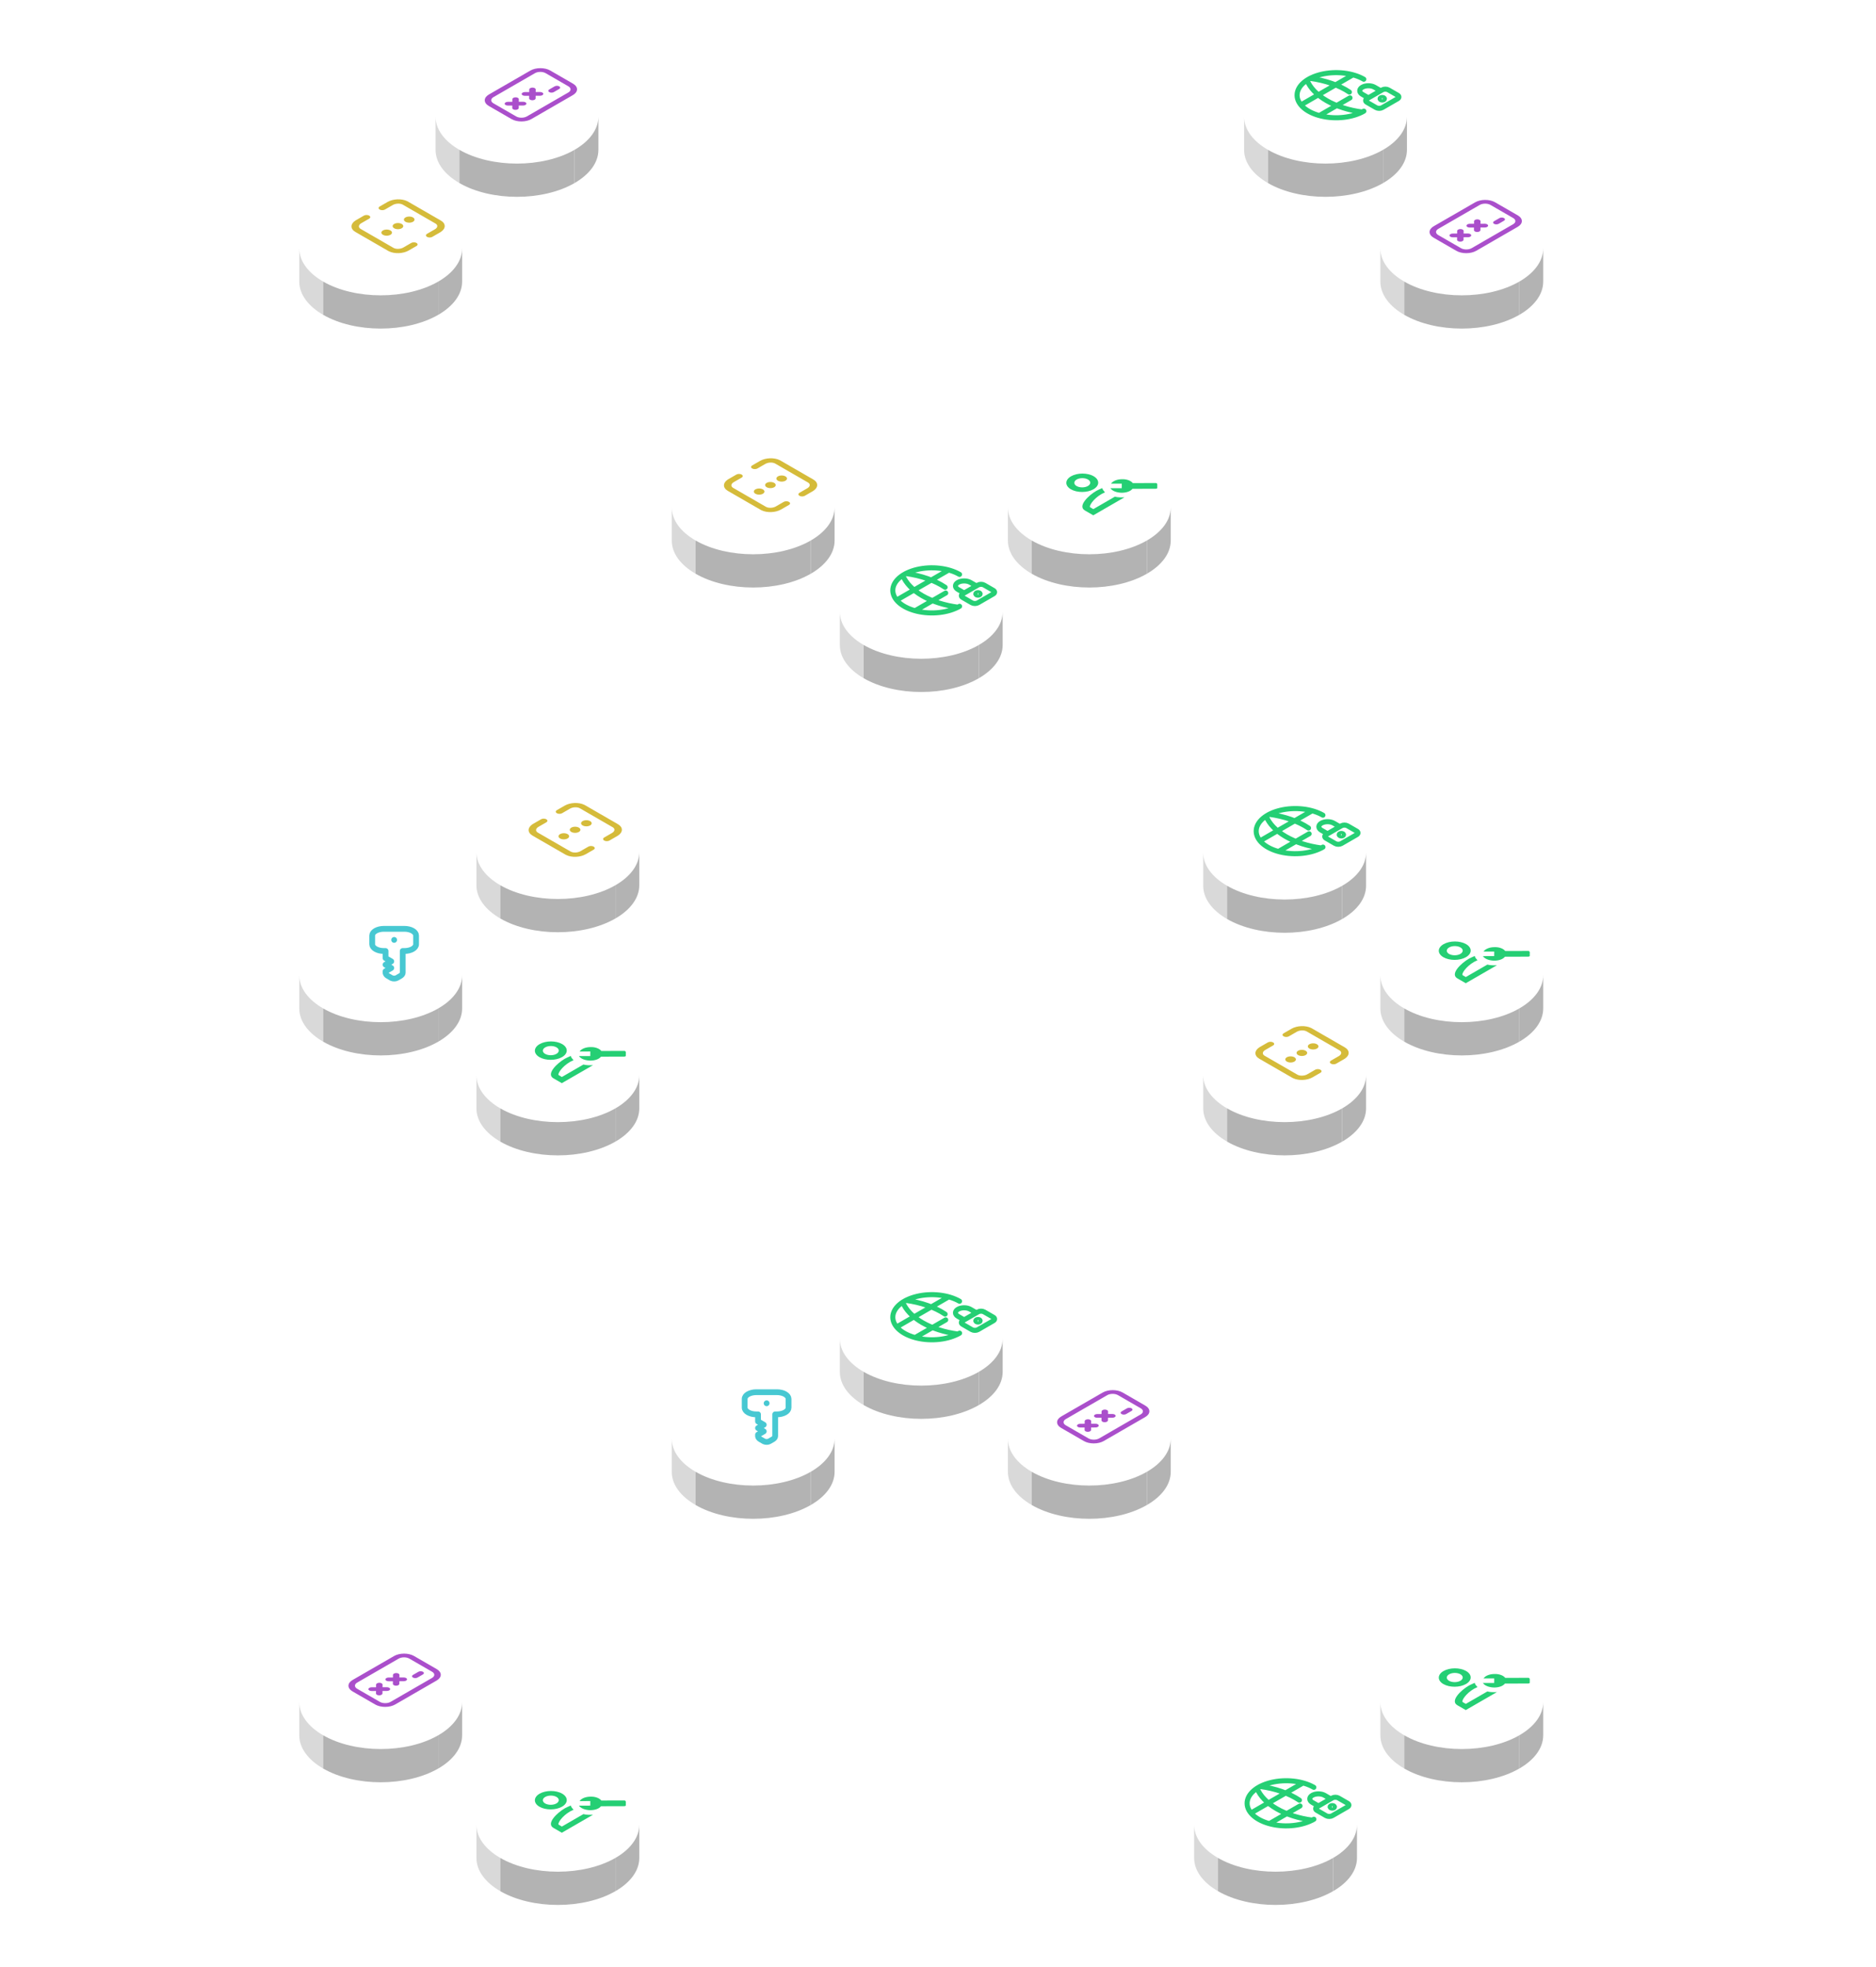 <svg width="413" height="433" viewBox="0 0 413 433" fill="none" xmlns="http://www.w3.org/2000/svg">
<g filter="url(#filter0_dddd_254_62537)">
<circle cx="14.636" cy="14.636" r="14.636" transform="matrix(0.866 0.5 -0.866 0.5 325.102 36)" fill="white"/>
<path d="M307.18 50.635C307.18 53.493 309.186 56.08 312.43 57.953V65.271C309.186 63.398 307.18 60.811 307.18 57.953V50.635Z" fill="#D9D9D9"/>
<path d="M312.43 57.954C319.43 61.995 330.779 61.995 337.779 57.954V65.272C330.779 69.313 319.43 69.313 312.43 65.272V57.954Z" fill="#B3B3B3"/>
<path d="M343.031 50.635C343.031 53.493 341.025 56.08 337.781 57.953V65.271C341.025 63.398 343.031 60.811 343.031 57.953V50.635Z" fill="#B3B3B3"/>
</g>
<path d="M323.537 49.267C323.352 49.272 323.177 49.317 323.048 49.395C322.919 49.472 322.846 49.574 322.845 49.681C322.844 49.788 322.915 49.89 323.043 49.966C323.17 50.043 323.345 50.087 323.529 50.09L324.497 50.087L324.492 50.646C324.488 50.701 324.503 50.756 324.537 50.808C324.571 50.859 324.622 50.906 324.689 50.946C324.755 50.985 324.834 51.017 324.922 51.038C325.01 51.059 325.105 51.07 325.2 51.07C325.296 51.07 325.391 51.058 325.479 51.036C325.568 51.014 325.648 50.983 325.714 50.943C325.781 50.903 325.834 50.855 325.869 50.803C325.903 50.752 325.92 50.697 325.917 50.642L325.922 50.083L326.89 50.08C327.079 50.079 327.261 50.035 327.395 49.957C327.53 49.879 327.606 49.774 327.607 49.665C327.608 49.556 327.533 49.452 327.4 49.375C327.267 49.298 327.086 49.255 326.897 49.256L325.931 49.26L325.936 48.701C325.938 48.646 325.922 48.592 325.887 48.541C325.852 48.49 325.8 48.444 325.734 48.406C325.668 48.367 325.589 48.336 325.502 48.315C325.415 48.295 325.322 48.284 325.227 48.284C325.132 48.285 325.038 48.296 324.951 48.317C324.863 48.339 324.784 48.37 324.717 48.409C324.651 48.448 324.598 48.495 324.563 48.546C324.527 48.597 324.509 48.651 324.51 48.706L324.505 49.264L323.537 49.267ZM319.103 51.827C319.104 51.718 319.181 51.614 319.315 51.536C319.449 51.458 319.631 51.414 319.82 51.414L320.788 51.411L320.793 50.852C320.79 50.797 320.807 50.742 320.841 50.69C320.876 50.638 320.929 50.591 320.995 50.551C321.062 50.511 321.142 50.479 321.231 50.457C321.319 50.435 321.414 50.424 321.51 50.423C321.605 50.423 321.7 50.434 321.788 50.455C321.876 50.477 321.955 50.508 322.021 50.547C322.087 50.587 322.139 50.634 322.173 50.685C322.207 50.737 322.222 50.792 322.218 50.847L322.213 51.406L323.18 51.402C323.274 51.402 323.366 51.412 323.453 51.432C323.539 51.453 323.618 51.483 323.683 51.521C323.749 51.559 323.802 51.604 323.837 51.654C323.872 51.704 323.89 51.757 323.89 51.811C323.889 51.865 323.87 51.919 323.834 51.969C323.798 52.019 323.745 52.065 323.678 52.103C323.612 52.142 323.533 52.172 323.446 52.194C323.359 52.215 323.266 52.225 323.173 52.226L322.205 52.229L322.199 52.788C322.192 52.894 322.113 52.995 321.979 53.07C321.846 53.145 321.668 53.187 321.483 53.187C321.298 53.188 321.121 53.147 320.989 53.073C320.857 52.999 320.78 52.899 320.774 52.792L320.78 52.233L319.812 52.236C319.623 52.237 319.442 52.194 319.309 52.117C319.176 52.041 319.102 51.937 319.103 51.827ZM328.92 48.691C328.786 48.769 328.709 48.874 328.708 48.983C328.707 49.092 328.781 49.197 328.914 49.274C329.047 49.35 329.228 49.393 329.417 49.393C329.606 49.392 329.788 49.348 329.923 49.27L331.105 48.587C331.24 48.51 331.316 48.405 331.317 48.296C331.318 48.187 331.244 48.082 331.111 48.005C330.978 47.929 330.797 47.886 330.608 47.886C330.419 47.887 330.237 47.931 330.103 48.009L328.92 48.691ZM315.634 49.801C315.052 50.138 314.722 50.592 314.717 51.065C314.713 51.538 315.034 51.991 315.61 52.324L320.624 55.218C321.2 55.551 321.984 55.736 322.803 55.734C323.622 55.731 324.41 55.541 324.993 55.204L334.117 49.936C334.406 49.77 334.635 49.572 334.793 49.355C334.95 49.139 335.032 48.906 335.034 48.672C335.036 48.438 334.959 48.206 334.806 47.99C334.652 47.774 334.427 47.578 334.141 47.414L329.128 44.519C328.843 44.354 328.503 44.224 328.129 44.136C327.755 44.047 327.354 44.002 326.948 44.004C326.543 44.005 326.14 44.052 325.765 44.143C325.389 44.234 325.047 44.367 324.759 44.533L315.634 49.801ZM316.624 51.738C315.977 51.365 315.983 50.757 316.637 50.38L325.761 45.112C326.415 44.735 327.468 44.731 328.114 45.104L333.128 47.999C333.438 48.178 333.611 48.422 333.608 48.677C333.606 48.931 333.428 49.176 333.115 49.357L323.99 54.625C323.676 54.806 323.252 54.909 322.811 54.91C322.37 54.912 321.948 54.812 321.637 54.633L316.624 51.738Z" fill="#AA4FCB"/>
<g filter="url(#filter1_dddd_254_62537)">
<circle cx="14.636" cy="14.636" r="14.636" transform="matrix(0.866 0.5 -0.866 0.5 87.102 356)" fill="white"/>
<path d="M69.18 370.635C69.18 373.493 71.186 376.08 74.43 377.953V385.271C71.186 383.398 69.18 380.811 69.18 377.953V370.635Z" fill="#D9D9D9"/>
<path d="M74.43 377.954C81.43 381.995 92.779 381.995 99.779 377.954V385.271C92.779 389.313 81.43 389.313 74.43 385.271V377.954Z" fill="#B3B3B3"/>
<path d="M105.031 370.635C105.031 373.493 103.025 376.08 99.781 377.953V385.271C103.025 383.398 105.031 380.811 105.031 377.953V370.635Z" fill="#B3B3B3"/>
</g>
<path d="M85.537 369.268C85.353 369.272 85.177 369.317 85.048 369.395C84.919 369.472 84.846 369.574 84.845 369.681C84.844 369.788 84.915 369.89 85.043 369.966C85.17 370.043 85.345 370.087 85.529 370.09L86.497 370.087L86.492 370.646C86.488 370.701 86.503 370.756 86.537 370.808C86.571 370.859 86.622 370.906 86.689 370.946C86.755 370.985 86.834 371.017 86.922 371.038C87.01 371.059 87.105 371.07 87.2 371.07C87.296 371.07 87.391 371.058 87.479 371.036C87.568 371.014 87.648 370.982 87.715 370.942C87.781 370.903 87.834 370.855 87.868 370.804C87.903 370.752 87.92 370.697 87.917 370.641L87.922 370.083L88.89 370.08C89.079 370.079 89.261 370.035 89.395 369.957C89.53 369.879 89.606 369.774 89.607 369.665C89.608 369.556 89.533 369.451 89.4 369.375C89.267 369.298 89.086 369.255 88.897 369.256L87.931 369.259L87.936 368.701C87.938 368.646 87.921 368.592 87.887 368.541C87.852 368.49 87.8 368.444 87.734 368.406C87.668 368.367 87.59 368.336 87.502 368.315C87.415 368.295 87.322 368.284 87.227 368.284C87.132 368.285 87.038 368.296 86.951 368.317C86.864 368.339 86.784 368.37 86.717 368.409C86.651 368.448 86.598 368.495 86.562 368.546C86.527 368.597 86.509 368.651 86.51 368.706L86.505 369.264L85.537 369.268ZM81.103 371.827C81.104 371.718 81.18 371.613 81.315 371.536C81.449 371.458 81.631 371.414 81.82 371.414L82.788 371.411L82.793 370.852C82.79 370.797 82.807 370.741 82.841 370.69C82.876 370.638 82.929 370.591 82.996 370.551C83.062 370.511 83.142 370.479 83.231 370.457C83.319 370.435 83.414 370.424 83.51 370.423C83.605 370.423 83.7 370.434 83.788 370.455C83.876 370.477 83.955 370.508 84.021 370.548C84.088 370.587 84.139 370.634 84.173 370.686C84.207 370.737 84.222 370.792 84.218 370.847L84.213 371.406L85.18 371.402C85.274 371.402 85.366 371.412 85.453 371.432C85.539 371.453 85.618 371.483 85.683 371.521C85.749 371.559 85.802 371.604 85.837 371.654C85.872 371.704 85.89 371.757 85.89 371.811C85.889 371.865 85.871 371.919 85.834 371.969C85.798 372.019 85.745 372.065 85.678 372.103C85.612 372.142 85.533 372.172 85.446 372.193C85.359 372.214 85.266 372.225 85.173 372.226L84.205 372.229L84.2 372.788C84.192 372.894 84.113 372.996 83.979 373.07C83.846 373.145 83.668 373.186 83.483 373.187C83.298 373.188 83.121 373.147 82.989 373.073C82.857 373 82.78 372.899 82.775 372.792L82.78 372.233L81.812 372.237C81.623 372.237 81.442 372.194 81.309 372.118C81.177 372.041 81.102 371.936 81.103 371.827ZM90.92 368.692C90.785 368.769 90.709 368.874 90.708 368.983C90.707 369.092 90.781 369.197 90.914 369.274C91.047 369.35 91.228 369.393 91.417 369.393C91.606 369.392 91.788 369.348 91.923 369.27L93.106 368.588C93.24 368.51 93.316 368.405 93.317 368.296C93.318 368.187 93.244 368.082 93.111 368.005C92.978 367.929 92.797 367.886 92.608 367.886C92.419 367.887 92.237 367.931 92.103 368.009L90.92 368.692ZM77.634 369.801C77.052 370.137 76.722 370.592 76.717 371.065C76.713 371.538 77.034 371.991 77.61 372.324L82.624 375.218C83.2 375.551 83.984 375.736 84.803 375.734C85.623 375.731 86.41 375.541 86.993 375.204L96.117 369.936C96.406 369.77 96.635 369.572 96.793 369.355C96.95 369.138 97.032 368.906 97.034 368.672C97.037 368.438 96.959 368.206 96.806 367.99C96.652 367.774 96.427 367.578 96.141 367.414L91.128 364.519C90.843 364.354 90.503 364.224 90.129 364.136C89.755 364.047 89.354 364.002 88.948 364.004C88.543 364.005 88.14 364.052 87.765 364.143C87.389 364.234 87.047 364.366 86.759 364.533L77.634 369.801ZM78.624 371.738C77.978 371.365 77.983 370.757 78.637 370.38L87.761 365.112C88.415 364.735 89.468 364.731 90.114 365.104L95.128 367.999C95.438 368.178 95.611 368.422 95.608 368.677C95.606 368.931 95.428 369.176 95.115 369.357L85.99 374.625C85.676 374.806 85.252 374.909 84.811 374.91C84.37 374.912 83.948 374.812 83.637 374.633L78.624 371.738Z" fill="#AA4FCB"/>
<g filter="url(#filter2_dddd_254_62537)">
<circle cx="14.636" cy="14.636" r="14.636" transform="matrix(0.866 0.5 -0.866 0.5 206.102 116)" fill="white"/>
<path d="M188.18 130.635C188.18 133.493 190.186 136.08 193.43 137.953V145.271C190.186 143.398 188.18 140.811 188.18 137.953V130.635Z" fill="#D9D9D9"/>
<path d="M193.43 137.954C200.43 141.995 211.779 141.995 218.779 137.954V145.271C211.779 149.313 200.43 149.313 193.43 145.271V137.954Z" fill="#B3B3B3"/>
<path d="M224.031 130.635C224.031 133.493 222.025 136.08 218.781 137.953V145.271C222.025 143.398 224.031 140.811 224.031 137.953V130.635Z" fill="#B3B3B3"/>
</g>
<path d="M212.256 130.542L210.904 129.761C210.545 129.554 210.343 129.273 210.343 128.98C210.343 128.687 210.545 128.406 210.904 128.199C211.262 127.992 211.749 127.876 212.256 127.876C212.763 127.876 213.25 127.992 213.608 128.199L214.961 128.98M211.242 126.442C210.038 125.747 208.503 125.274 206.833 125.082C205.163 124.891 203.432 124.989 201.859 125.366C200.286 125.743 198.942 126.38 197.997 127.198C197.052 128.016 196.548 128.977 196.549 129.96C196.551 130.943 197.057 131.904 198.005 132.721C198.952 133.538 200.298 134.174 201.872 134.549C203.446 134.924 205.178 135.021 206.847 134.828C208.517 134.635 210.05 134.16 211.252 133.464M197.447 132.064L208.807 125.505M201.505 134.407L208.199 130.542M198.732 126.638C199.418 128.349 200.923 129.915 203.075 131.158C205.226 132.4 207.939 133.269 210.904 133.665M199.408 126.247C202.778 126.697 205.812 127.757 208.067 129.271M211.918 131.518C211.739 131.414 211.638 131.274 211.638 131.127C211.638 130.981 211.739 130.84 211.918 130.737L215.299 128.785C215.478 128.681 215.721 128.623 215.975 128.623C216.229 128.623 216.472 128.681 216.651 128.785L218.68 129.956C218.859 130.06 218.96 130.2 218.96 130.346C218.96 130.493 218.859 130.633 218.68 130.737L215.299 132.689C215.12 132.792 214.876 132.851 214.623 132.851C214.369 132.851 214.126 132.792 213.947 132.689L211.918 131.518ZM214.961 130.932C215.05 130.984 215.172 131.013 215.299 131.013C215.426 131.013 215.547 130.984 215.637 130.932C215.727 130.88 215.777 130.81 215.777 130.737C215.777 130.664 215.727 130.593 215.637 130.542C215.547 130.49 215.426 130.461 215.299 130.461C215.172 130.461 215.05 130.49 214.961 130.542C214.871 130.593 214.821 130.664 214.821 130.737C214.821 130.81 214.871 130.88 214.961 130.932Z" stroke="#25CF74" stroke-width="1.113" stroke-linecap="round" stroke-linejoin="round"/>
<g filter="url(#filter3_dddd_254_62537)">
<circle cx="14.636" cy="14.636" r="14.636" transform="matrix(0.866 0.5 -0.866 0.5 87.102 36)" fill="white"/>
<path d="M69.18 50.635C69.18 53.493 71.186 56.08 74.43 57.953V65.271C71.186 63.398 69.18 60.811 69.18 57.953V50.635Z" fill="#D9D9D9"/>
<path d="M74.43 57.954C81.43 61.995 92.779 61.995 99.779 57.954V65.272C92.779 69.313 81.43 69.313 74.43 65.272V57.954Z" fill="#B3B3B3"/>
<path d="M105.031 50.635C105.031 53.493 103.025 56.08 99.781 57.953V65.271C103.025 63.398 105.031 60.811 105.031 57.953V50.635Z" fill="#B3B3B3"/>
</g>
<path fill-rule="evenodd" clip-rule="evenodd" d="M85.325 44.455C86.534 43.757 88.417 43.682 89.644 44.282L89.823 44.378L97.037 48.543C98.195 49.211 98.177 50.297 97.077 51.033L96.904 51.14L95.168 52.142C95.024 52.225 94.83 52.275 94.626 52.28C94.421 52.286 94.221 52.247 94.064 52.171C93.907 52.096 93.804 51.989 93.777 51.872C93.749 51.755 93.799 51.636 93.915 51.539L94.01 51.473L95.746 50.471C96.348 50.124 96.425 49.611 95.989 49.284L95.879 49.211L88.666 45.047C88.15 44.749 87.269 44.747 86.627 45.048L86.483 45.123L84.746 46.126C84.602 46.21 84.408 46.259 84.204 46.265C84 46.27 83.799 46.231 83.642 46.156C83.485 46.08 83.382 45.973 83.355 45.856C83.328 45.739 83.377 45.62 83.493 45.523L83.588 45.458L85.325 44.455ZM80.115 47.463C80.259 47.379 80.453 47.33 80.657 47.325C80.862 47.319 81.062 47.358 81.219 47.434C81.376 47.509 81.479 47.616 81.506 47.733C81.534 47.85 81.484 47.969 81.368 48.066L81.273 48.132L79.536 49.134C78.934 49.482 78.856 49.995 79.293 50.322L79.403 50.394L86.616 54.559C87.131 54.856 88.013 54.858 88.655 54.557L88.799 54.482L90.535 53.479C90.68 53.396 90.873 53.346 91.078 53.341C91.282 53.335 91.483 53.374 91.64 53.45C91.797 53.526 91.899 53.632 91.927 53.749C91.954 53.867 91.905 53.985 91.788 54.082L91.693 54.148L89.957 55.151C88.748 55.848 86.865 55.923 85.638 55.323L85.458 55.227L78.245 51.063C77.087 50.394 77.105 49.308 78.204 48.573L78.378 48.466L80.115 47.463Z" fill="#D5BB3A"/>
<path fill-rule="evenodd" clip-rule="evenodd" d="M84.299 50.729C84.519 50.603 84.816 50.532 85.126 50.532C85.437 50.532 85.734 50.603 85.954 50.729C86.173 50.856 86.296 51.028 86.296 51.207C86.296 51.386 86.173 51.558 85.954 51.685C85.734 51.811 85.437 51.883 85.126 51.883C84.816 51.883 84.519 51.811 84.299 51.685C84.08 51.558 83.956 51.386 83.956 51.207C83.956 51.028 84.08 50.856 84.299 50.729ZM86.78 49.297C87 49.17 87.297 49.099 87.608 49.099C87.918 49.099 88.216 49.17 88.435 49.297C88.654 49.423 88.778 49.595 88.778 49.775C88.778 49.954 88.654 50.125 88.435 50.252C88.216 50.379 87.918 50.45 87.608 50.45C87.297 50.45 87 50.379 86.78 50.252C86.561 50.125 86.438 49.954 86.438 49.775C86.438 49.595 86.561 49.423 86.78 49.297ZM89.262 47.864C89.481 47.738 89.778 47.666 90.089 47.666C90.399 47.666 90.697 47.738 90.916 47.864C91.135 47.991 91.259 48.163 91.259 48.342C91.259 48.521 91.135 48.693 90.916 48.82C90.697 48.946 90.399 49.017 90.089 49.017C89.778 49.017 89.481 48.946 89.262 48.82C89.042 48.693 88.919 48.521 88.919 48.342C88.919 48.163 89.042 47.991 89.262 47.864Z" fill="#D5BB3A"/>
<g filter="url(#filter4_dddd_254_62537)">
<circle cx="14.636" cy="14.636" r="14.636" transform="matrix(0.866 0.5 -0.866 0.5 325.102 356)" fill="white"/>
<path d="M307.18 370.635C307.18 373.493 309.186 376.08 312.43 377.953V385.271C309.186 383.398 307.18 380.811 307.18 377.953V370.635Z" fill="#D9D9D9"/>
<path d="M312.43 377.954C319.43 381.995 330.779 381.995 337.779 377.954V385.271C330.779 389.313 319.43 389.313 312.43 385.271V377.954Z" fill="#B3B3B3"/>
<path d="M343.031 370.635C343.031 373.493 341.025 376.08 337.781 377.953V385.271C341.025 383.398 343.031 380.811 343.031 377.953V370.635Z" fill="#B3B3B3"/>
</g>
<path d="M336.47 369.332L331.378 369.346C331.009 368.845 330.081 368.454 329.025 368.492C327.907 368.496 326.972 368.893 326.595 369.467L328.955 369.461L328.946 370.465L326.462 370.472C326.83 371.044 327.758 371.436 328.938 371.469C330.056 371.465 330.928 371.104 331.305 370.601L336.398 370.587C336.646 370.586 336.833 370.478 336.772 370.371L336.778 369.654C336.78 369.438 336.595 369.331 336.47 369.332ZM322.734 370.697C324.107 369.905 324.118 368.614 322.758 367.829C321.399 367.044 319.163 367.05 317.79 367.843C316.417 368.636 316.406 369.927 317.765 370.712C319.125 371.496 321.361 371.49 322.734 370.697ZM319.026 368.557C319.712 368.16 320.83 368.157 321.51 368.55C322.19 368.942 322.184 369.587 321.498 369.984C320.811 370.38 319.693 370.383 319.014 369.991C318.334 369.598 318.339 368.953 319.026 368.557ZM329.55 372.471L322.685 376.434L320.831 375.364C319.162 374.401 321.667 372.027 323.352 371.054C323.664 370.874 324.163 370.658 324.661 370.441C324.721 370.763 324.967 371.05 325.274 371.371C325.025 371.516 324.776 371.588 324.526 371.732C322.654 372.813 321.646 374.465 322.017 374.679L322.697 375.072L327.44 372.333C328.121 372.511 328.867 372.509 329.55 372.471Z" fill="#25CF74"/>
<g filter="url(#filter5_dddd_254_62537)">
<circle cx="14.636" cy="14.636" r="14.636" transform="matrix(0.866 0.5 -0.866 0.5 325.102 196)" fill="white"/>
<path d="M307.18 210.635C307.18 213.493 309.186 216.08 312.43 217.953V225.271C309.186 223.398 307.18 220.811 307.18 217.953V210.635Z" fill="#D9D9D9"/>
<path d="M312.43 217.954C319.43 221.995 330.779 221.995 337.779 217.954V225.271C330.779 229.313 319.43 229.313 312.43 225.271V217.954Z" fill="#B3B3B3"/>
<path d="M343.031 210.635C343.031 213.493 341.025 216.08 337.781 217.953V225.271C341.025 223.398 343.031 220.811 343.031 217.953V210.635Z" fill="#B3B3B3"/>
</g>
<path d="M336.47 209.332L331.378 209.346C331.009 208.845 330.081 208.454 329.025 208.492C327.907 208.496 326.972 208.893 326.595 209.467L328.955 209.461L328.946 210.465L326.462 210.472C326.83 211.044 327.758 211.436 328.938 211.469C330.056 211.465 330.928 211.104 331.305 210.601L336.398 210.587C336.646 210.586 336.833 210.478 336.772 210.371L336.778 209.654C336.78 209.438 336.595 209.331 336.47 209.332ZM322.734 210.697C324.107 209.905 324.118 208.614 322.758 207.829C321.399 207.044 319.163 207.05 317.79 207.843C316.417 208.636 316.406 209.927 317.765 210.712C319.125 211.496 321.361 211.49 322.734 210.697ZM319.026 208.557C319.712 208.16 320.83 208.157 321.51 208.55C322.19 208.942 322.184 209.587 321.498 209.984C320.811 210.38 319.693 210.383 319.014 209.991C318.334 209.598 318.339 208.953 319.026 208.557ZM329.55 212.471L322.685 216.434L320.831 215.364C319.162 214.401 321.667 212.027 323.352 211.054C323.664 210.874 324.163 210.658 324.661 210.441C324.721 210.763 324.967 211.05 325.274 211.371C325.025 211.516 324.776 211.588 324.526 211.732C322.654 212.813 321.646 214.465 322.017 214.679L322.697 215.072L327.44 212.333C328.121 212.511 328.867 212.509 329.55 212.471Z" fill="#25CF74"/>
<g filter="url(#filter6_dddd_254_62537)">
<circle cx="14.636" cy="14.636" r="14.636" transform="matrix(0.866 0.5 -0.866 0.5 206.102 276)" fill="white"/>
<path d="M188.18 290.635C188.18 293.493 190.186 296.08 193.43 297.953V305.271C190.186 303.398 188.18 300.811 188.18 297.953V290.635Z" fill="#D9D9D9"/>
<path d="M193.43 297.954C200.43 301.995 211.779 301.995 218.779 297.954V305.271C211.779 309.313 200.43 309.313 193.43 305.271V297.954Z" fill="#B3B3B3"/>
<path d="M224.031 290.635C224.031 293.493 222.025 296.08 218.781 297.953V305.271C222.025 303.398 224.031 300.811 224.031 297.953V290.635Z" fill="#B3B3B3"/>
</g>
<path d="M212.256 290.542L210.904 289.761C210.545 289.554 210.343 289.273 210.343 288.98C210.343 288.687 210.545 288.406 210.904 288.199C211.262 287.992 211.749 287.876 212.256 287.876C212.763 287.876 213.25 287.992 213.608 288.199L214.961 288.98M211.242 286.442C210.038 285.747 208.503 285.274 206.833 285.082C205.163 284.891 203.432 284.989 201.859 285.366C200.286 285.743 198.942 286.38 197.997 287.198C197.052 288.016 196.548 288.977 196.549 289.96C196.551 290.943 197.057 291.904 198.005 292.721C198.952 293.538 200.298 294.174 201.872 294.549C203.446 294.924 205.178 295.021 206.847 294.828C208.517 294.635 210.05 294.16 211.252 293.464M197.447 292.064L208.807 285.505M201.505 294.407L208.199 290.542M198.732 286.638C199.418 288.349 200.923 289.915 203.075 291.158C205.226 292.4 207.939 293.269 210.904 293.665M199.408 286.247C202.778 286.697 205.812 287.757 208.067 289.271M211.918 291.518C211.739 291.414 211.638 291.274 211.638 291.127C211.638 290.981 211.739 290.84 211.918 290.737L215.299 288.785C215.478 288.681 215.721 288.623 215.975 288.623C216.229 288.623 216.472 288.681 216.651 288.785L218.68 289.956C218.859 290.06 218.96 290.2 218.96 290.346C218.96 290.493 218.859 290.633 218.68 290.737L215.299 292.689C215.12 292.792 214.876 292.851 214.623 292.851C214.369 292.851 214.126 292.792 213.947 292.689L211.918 291.518ZM214.961 290.932C215.05 290.984 215.172 291.013 215.299 291.013C215.426 291.013 215.547 290.984 215.637 290.932C215.727 290.88 215.777 290.81 215.777 290.737C215.777 290.664 215.727 290.593 215.637 290.542C215.547 290.49 215.426 290.461 215.299 290.461C215.172 290.461 215.05 290.49 214.961 290.542C214.871 290.593 214.821 290.664 214.821 290.737C214.821 290.81 214.871 290.88 214.961 290.932Z" stroke="#25CF74" stroke-width="1.113" stroke-linecap="round" stroke-linejoin="round"/>
<g filter="url(#filter7_dddd_254_62537)">
<circle cx="14.636" cy="14.636" r="14.636" transform="matrix(0.866 0.5 -0.866 0.5 87.102 196)" fill="white"/>
<path d="M69.18 210.635C69.18 213.493 71.186 216.08 74.43 217.953V225.271C71.186 223.398 69.18 220.811 69.18 217.953V210.635Z" fill="#D9D9D9"/>
<path d="M74.43 217.954C81.43 221.995 92.779 221.995 99.779 217.954V225.271C92.779 229.313 81.43 229.313 74.43 225.271V217.954Z" fill="#B3B3B3"/>
<path d="M105.031 210.635C105.031 213.493 103.025 216.08 99.781 217.953V225.271C103.025 223.398 105.031 220.811 105.031 217.953V210.635Z" fill="#B3B3B3"/>
</g>
<path d="M86.769 206.9L86.775 206.896M84.501 204.46L89.037 204.46C89.373 204.46 89.706 204.498 90.017 204.573C90.328 204.647 90.61 204.756 90.848 204.893C91.086 205.031 91.275 205.194 91.403 205.373C91.532 205.553 91.598 205.745 91.598 205.939V207.86C91.598 208.055 91.532 208.247 91.403 208.426C91.275 208.606 91.086 208.769 90.848 208.906C90.61 209.043 90.328 209.152 90.017 209.227C89.706 209.301 89.373 209.339 89.037 209.339H88.658L88.658 214.106C88.658 214.348 88.51 214.582 88.242 214.767L88.136 214.833L87.399 215.259C87.244 215.348 87.039 215.402 86.821 215.409C86.604 215.416 86.389 215.377 86.218 215.299L86.139 215.259L85.402 214.833C85.106 214.663 84.924 214.437 84.887 214.197L84.88 214.106L84.88 213.806L86.139 213.079L84.88 212.352L86.139 211.625L84.88 210.898V209.339H84.501C84.165 209.339 83.832 209.301 83.521 209.227C83.21 209.152 82.928 209.043 82.69 208.906C82.452 208.769 82.263 208.606 82.135 208.426C82.006 208.247 81.94 208.055 81.94 207.86L81.94 205.939C81.94 205.745 82.006 205.553 82.135 205.373C82.263 205.194 82.452 205.031 82.69 204.893C82.928 204.756 83.21 204.647 83.521 204.573C83.832 204.498 84.165 204.46 84.501 204.46Z" stroke="#47C8D2" stroke-width="1.271" stroke-linecap="round" stroke-linejoin="round"/>
<g filter="url(#filter8_dddd_254_62537)">
<circle cx="14.636" cy="14.636" r="14.636" transform="matrix(0.866 0.5 -0.866 0.5 117.102 7)" fill="white"/>
<path d="M99.18 21.635C99.18 24.493 101.186 27.08 104.43 28.953V36.271C101.186 34.398 99.18 31.811 99.18 28.953V21.635Z" fill="#D9D9D9"/>
<path d="M104.43 28.954C111.43 32.995 122.779 32.995 129.779 28.954V36.272C122.779 40.313 111.43 40.313 104.43 36.272V28.954Z" fill="#B3B3B3"/>
<path d="M135.031 21.635C135.031 24.493 133.025 27.08 129.781 28.953V36.271C133.025 34.398 135.031 31.811 135.031 28.953V21.635Z" fill="#B3B3B3"/>
</g>
<path d="M115.537 20.267C115.352 20.272 115.177 20.317 115.048 20.395C114.919 20.472 114.846 20.574 114.845 20.681C114.844 20.788 114.915 20.89 115.043 20.966C115.17 21.043 115.345 21.087 115.529 21.09L116.497 21.087L116.492 21.646C116.488 21.701 116.503 21.756 116.537 21.808C116.571 21.859 116.622 21.906 116.689 21.946C116.755 21.985 116.834 22.017 116.922 22.038C117.01 22.059 117.105 22.07 117.2 22.07C117.296 22.07 117.391 22.058 117.479 22.036C117.568 22.014 117.648 21.983 117.714 21.942C117.781 21.902 117.834 21.855 117.869 21.803C117.903 21.752 117.92 21.697 117.917 21.642L117.922 21.083L118.89 21.079C119.079 21.079 119.261 21.035 119.395 20.957C119.53 20.879 119.606 20.774 119.607 20.665C119.608 20.556 119.533 20.451 119.4 20.375C119.267 20.298 119.086 20.255 118.897 20.256L117.931 20.259L117.936 19.701C117.938 19.646 117.922 19.592 117.887 19.541C117.852 19.491 117.8 19.444 117.734 19.406C117.668 19.367 117.589 19.336 117.502 19.315C117.415 19.295 117.322 19.284 117.227 19.284C117.132 19.285 117.038 19.296 116.951 19.317C116.863 19.339 116.784 19.37 116.717 19.409C116.651 19.448 116.598 19.495 116.563 19.546C116.527 19.597 116.509 19.651 116.51 19.706L116.505 20.264L115.537 20.267ZM111.103 22.827C111.104 22.718 111.181 22.613 111.315 22.536C111.449 22.458 111.631 22.414 111.82 22.414L112.788 22.411L112.793 21.852C112.79 21.797 112.807 21.741 112.841 21.69C112.876 21.638 112.929 21.591 112.995 21.551C113.062 21.511 113.142 21.479 113.231 21.457C113.319 21.435 113.414 21.424 113.51 21.423C113.605 21.423 113.7 21.434 113.788 21.455C113.876 21.477 113.955 21.508 114.021 21.547C114.087 21.587 114.139 21.634 114.173 21.686C114.207 21.737 114.222 21.792 114.218 21.847L114.213 22.406L115.18 22.402C115.274 22.402 115.366 22.412 115.453 22.432C115.539 22.453 115.618 22.483 115.683 22.521C115.749 22.559 115.802 22.604 115.837 22.654C115.872 22.704 115.89 22.757 115.89 22.811C115.889 22.866 115.87 22.919 115.834 22.969C115.798 23.019 115.745 23.065 115.678 23.103C115.612 23.142 115.533 23.172 115.446 23.194C115.359 23.215 115.266 23.226 115.173 23.226L114.205 23.229L114.199 23.788C114.192 23.894 114.113 23.995 113.979 24.07C113.846 24.145 113.668 24.186 113.483 24.187C113.298 24.188 113.121 24.147 112.989 24.073C112.857 24 112.78 23.899 112.774 23.792L112.78 23.233L111.812 23.236C111.623 23.237 111.442 23.194 111.309 23.117C111.176 23.041 111.102 22.936 111.103 22.827ZM120.92 19.692C120.786 19.769 120.709 19.874 120.708 19.983C120.707 20.092 120.781 20.197 120.914 20.274C121.047 20.35 121.228 20.393 121.417 20.393C121.606 20.392 121.788 20.348 121.923 20.27L123.105 19.587C123.24 19.51 123.316 19.405 123.317 19.296C123.318 19.187 123.244 19.082 123.111 19.005C122.978 18.929 122.797 18.886 122.608 18.886C122.419 18.887 122.237 18.931 122.103 19.009L120.92 19.692ZM107.634 20.801C107.052 21.137 106.722 21.592 106.717 22.065C106.713 22.538 107.034 22.991 107.61 23.324L112.624 26.218C113.2 26.551 113.984 26.736 114.803 26.734C115.622 26.731 116.41 26.541 116.993 26.204L126.117 20.936C126.406 20.77 126.635 20.572 126.793 20.355C126.95 20.139 127.032 19.906 127.034 19.672C127.036 19.438 126.959 19.206 126.806 18.99C126.652 18.774 126.427 18.578 126.141 18.414L121.128 15.519C120.843 15.354 120.503 15.224 120.129 15.136C119.755 15.047 119.354 15.002 118.948 15.004C118.543 15.005 118.14 15.052 117.765 15.143C117.389 15.234 117.047 15.367 116.759 15.533L107.634 20.801ZM108.624 22.738C107.977 22.365 107.983 21.757 108.637 21.38L117.761 16.112C118.415 15.735 119.468 15.731 120.114 16.104L125.128 18.999C125.438 19.178 125.611 19.422 125.608 19.677C125.606 19.931 125.428 20.176 125.115 20.357L115.99 25.625C115.676 25.806 115.252 25.909 114.811 25.91C114.37 25.912 113.948 25.812 113.637 25.633L108.624 22.738Z" fill="#AA4FCB"/>
<g filter="url(#filter9_dddd_254_62537)">
<circle cx="14.636" cy="14.636" r="14.636" transform="matrix(0.866 0.5 -0.866 0.5 295.102 7)" fill="white"/>
<path d="M277.18 21.635C277.18 24.493 279.186 27.08 282.43 28.953V36.271C279.186 34.398 277.18 31.811 277.18 28.953V21.635Z" fill="#D9D9D9"/>
<path d="M282.43 28.954C289.43 32.995 300.779 32.995 307.779 28.954V36.272C300.779 40.313 289.43 40.313 282.43 36.272V28.954Z" fill="#B3B3B3"/>
<path d="M313.031 21.635C313.031 24.493 311.025 27.08 307.781 28.953V36.271C311.025 34.398 313.031 31.811 313.031 28.953V21.635Z" fill="#B3B3B3"/>
</g>
<path d="M301.256 21.542L299.904 20.761C299.545 20.554 299.343 20.273 299.343 19.98C299.343 19.687 299.545 19.406 299.904 19.199C300.262 18.992 300.749 18.876 301.256 18.876C301.763 18.876 302.25 18.992 302.608 19.199L303.961 19.98M300.242 17.442C299.038 16.747 297.503 16.274 295.833 16.082C294.163 15.891 292.432 15.989 290.859 16.366C289.286 16.743 287.942 17.38 286.997 18.198C286.052 19.016 285.548 19.977 285.549 20.96C285.551 21.943 286.057 22.904 287.005 23.721C287.952 24.538 289.298 25.174 290.872 25.549C292.446 25.924 294.178 26.021 295.847 25.828C297.517 25.635 299.05 25.16 300.252 24.464M286.447 23.064L297.807 16.505M290.505 25.407L297.199 21.542M287.732 17.638C288.418 19.349 289.923 20.915 292.075 22.158C294.226 23.4 296.939 24.269 299.904 24.665M288.408 17.247C291.778 17.697 294.812 18.757 297.067 20.271M300.918 22.518C300.739 22.414 300.638 22.274 300.638 22.127C300.638 21.981 300.739 21.84 300.918 21.737L304.299 19.785C304.478 19.681 304.721 19.623 304.975 19.623C305.229 19.623 305.472 19.681 305.651 19.785L307.68 20.956C307.859 21.06 307.96 21.2 307.96 21.346C307.96 21.493 307.859 21.633 307.68 21.737L304.299 23.689C304.12 23.792 303.876 23.851 303.623 23.851C303.369 23.851 303.126 23.792 302.947 23.689L300.918 22.518ZM303.961 21.932C304.05 21.984 304.172 22.013 304.299 22.013C304.426 22.013 304.547 21.984 304.637 21.932C304.727 21.88 304.777 21.81 304.777 21.737C304.777 21.664 304.727 21.593 304.637 21.542C304.547 21.49 304.426 21.461 304.299 21.461C304.172 21.461 304.05 21.49 303.961 21.542C303.871 21.593 303.821 21.664 303.821 21.737C303.821 21.81 303.871 21.88 303.961 21.932Z" stroke="#25CF74" stroke-width="1.113" stroke-linecap="round" stroke-linejoin="round"/>
<g filter="url(#filter10_dddd_254_62537)">
<circle cx="14.636" cy="14.636" r="14.636" transform="matrix(0.866 0.5 -0.866 0.5 169.102 298)" fill="white"/>
<path d="M151.18 312.635C151.18 315.493 153.186 318.08 156.43 319.953V327.271C153.186 325.398 151.18 322.811 151.18 319.953V312.635Z" fill="#D9D9D9"/>
<path d="M156.43 319.954C163.43 323.995 174.779 323.995 181.779 319.954V327.271C174.779 331.313 163.43 331.313 156.43 327.271V319.954Z" fill="#B3B3B3"/>
<path d="M187.031 312.635C187.031 315.493 185.025 318.08 181.781 319.953V327.271C185.025 325.398 187.031 322.811 187.031 319.953V312.635Z" fill="#B3B3B3"/>
</g>
<path d="M168.769 308.9L168.775 308.896M166.501 306.46L171.037 306.46C171.373 306.46 171.706 306.498 172.017 306.573C172.328 306.647 172.61 306.756 172.848 306.893C173.086 307.031 173.275 307.194 173.403 307.373C173.532 307.553 173.598 307.745 173.598 307.939V309.86C173.598 310.055 173.532 310.247 173.403 310.426C173.275 310.606 173.086 310.769 172.848 310.906C172.61 311.043 172.328 311.152 172.017 311.227C171.706 311.301 171.373 311.339 171.037 311.339H170.658L170.658 316.106C170.658 316.348 170.51 316.582 170.242 316.767L170.136 316.833L169.399 317.259C169.244 317.348 169.039 317.402 168.821 317.409C168.604 317.416 168.389 317.377 168.218 317.299L168.14 317.259L167.402 316.833C167.106 316.663 166.924 316.437 166.887 316.197L166.88 316.106L166.88 315.806L168.14 315.079L166.88 314.352L168.14 313.625L166.88 312.898V311.339H166.501C166.165 311.339 165.832 311.301 165.521 311.227C165.21 311.152 164.928 311.043 164.69 310.906C164.452 310.769 164.264 310.606 164.135 310.426C164.006 310.247 163.94 310.055 163.94 309.86L163.94 307.939C163.94 307.745 164.006 307.553 164.135 307.373C164.264 307.194 164.452 307.031 164.69 306.893C164.928 306.756 165.21 306.647 165.521 306.573C165.832 306.498 166.165 306.46 166.501 306.46Z" stroke="#47C8D2" stroke-width="1.271" stroke-linecap="round" stroke-linejoin="round"/>
<g filter="url(#filter11_dddd_254_62537)">
<circle cx="14.636" cy="14.636" r="14.636" transform="matrix(0.866 0.5 -0.866 0.5 126.102 383)" fill="white"/>
<path d="M108.18 397.635C108.18 400.493 110.186 403.08 113.43 404.953V412.271C110.186 410.398 108.18 407.811 108.18 404.953V397.635Z" fill="#D9D9D9"/>
<path d="M113.43 404.954C120.43 408.995 131.779 408.995 138.779 404.954V412.271C131.779 416.313 120.43 416.313 113.43 412.271V404.954Z" fill="#B3B3B3"/>
<path d="M144.031 397.635C144.031 400.493 142.025 403.08 138.781 404.953V412.271C142.025 410.398 144.031 407.811 144.031 404.953V397.635Z" fill="#B3B3B3"/>
</g>
<path d="M137.47 396.332L132.378 396.346C132.009 395.845 131.081 395.454 130.025 395.492C128.907 395.496 127.972 395.893 127.595 396.467L129.955 396.461L129.946 397.465L127.462 397.472C127.83 398.044 128.758 398.436 129.938 398.469C131.056 398.465 131.928 398.104 132.305 397.601L137.398 397.587C137.646 397.586 137.833 397.478 137.772 397.371L137.778 396.654C137.78 396.438 137.595 396.331 137.47 396.332ZM123.734 397.697C125.107 396.905 125.118 395.614 123.758 394.829C122.399 394.044 120.163 394.05 118.79 394.843C117.417 395.636 117.406 396.927 118.765 397.712C120.125 398.496 122.361 398.49 123.734 397.697ZM120.026 395.557C120.712 395.16 121.83 395.157 122.51 395.55C123.19 395.942 123.184 396.587 122.498 396.984C121.811 397.38 120.693 397.383 120.014 396.991C119.334 396.598 119.339 395.953 120.026 395.557ZM130.55 399.471L123.685 403.434L121.831 402.364C120.162 401.401 122.667 399.027 124.352 398.054C124.664 397.874 125.163 397.658 125.661 397.441C125.721 397.763 125.967 398.05 126.274 398.371C126.025 398.516 125.776 398.588 125.526 398.732C123.654 399.813 122.646 401.465 123.017 401.679L123.697 402.072L128.44 399.333C129.121 399.511 129.867 399.509 130.55 399.471Z" fill="#25CF74"/>
<g filter="url(#filter12_dddd_254_62537)">
<circle cx="14.636" cy="14.636" r="14.636" transform="matrix(0.866 0.5 -0.866 0.5 243.102 298)" fill="white"/>
<path d="M225.18 312.635C225.18 315.493 227.186 318.08 230.43 319.953V327.271C227.186 325.398 225.18 322.811 225.18 319.953V312.635Z" fill="#D9D9D9"/>
<path d="M230.43 319.954C237.43 323.995 248.779 323.995 255.779 319.954V327.271C248.779 331.313 237.43 331.313 230.43 327.271V319.954Z" fill="#B3B3B3"/>
<path d="M261.031 312.635C261.031 315.493 259.025 318.08 255.781 319.953V327.271C259.025 325.398 261.031 322.811 261.031 319.953V312.635Z" fill="#B3B3B3"/>
</g>
<path d="M241.537 311.268C241.352 311.272 241.177 311.317 241.048 311.395C240.919 311.472 240.846 311.574 240.845 311.681C240.844 311.788 240.915 311.89 241.043 311.966C241.17 312.043 241.345 312.087 241.529 312.09L242.497 312.087L242.492 312.646C242.488 312.701 242.503 312.756 242.537 312.808C242.571 312.859 242.622 312.906 242.689 312.946C242.755 312.985 242.834 313.017 242.922 313.038C243.01 313.059 243.105 313.07 243.2 313.07C243.296 313.07 243.391 313.058 243.479 313.036C243.568 313.014 243.648 312.982 243.714 312.942C243.781 312.903 243.834 312.855 243.869 312.804C243.903 312.752 243.92 312.697 243.917 312.641L243.922 312.083L244.89 312.08C245.079 312.079 245.261 312.035 245.395 311.957C245.53 311.879 245.606 311.774 245.607 311.665C245.608 311.556 245.533 311.451 245.4 311.375C245.267 311.298 245.086 311.255 244.897 311.256L243.931 311.259L243.936 310.701C243.938 310.646 243.922 310.592 243.887 310.541C243.852 310.49 243.8 310.444 243.734 310.406C243.668 310.367 243.589 310.336 243.502 310.315C243.415 310.295 243.322 310.284 243.227 310.284C243.132 310.285 243.038 310.296 242.951 310.317C242.863 310.339 242.784 310.37 242.717 310.409C242.651 310.448 242.598 310.495 242.563 310.546C242.527 310.597 242.509 310.651 242.51 310.706L242.505 311.264L241.537 311.268ZM237.103 313.827C237.104 313.718 237.181 313.613 237.315 313.536C237.449 313.458 237.631 313.414 237.82 313.414L238.788 313.411L238.793 312.852C238.79 312.797 238.807 312.741 238.841 312.69C238.876 312.638 238.929 312.591 238.995 312.551C239.062 312.511 239.142 312.479 239.231 312.457C239.319 312.435 239.414 312.424 239.51 312.423C239.605 312.423 239.7 312.434 239.788 312.455C239.876 312.477 239.955 312.508 240.021 312.548C240.087 312.587 240.139 312.634 240.173 312.686C240.207 312.737 240.222 312.792 240.218 312.847L240.213 313.406L241.18 313.402C241.274 313.402 241.366 313.412 241.453 313.432C241.539 313.453 241.618 313.483 241.683 313.521C241.749 313.559 241.802 313.604 241.837 313.654C241.872 313.704 241.89 313.757 241.89 313.811C241.889 313.865 241.87 313.919 241.834 313.969C241.798 314.019 241.745 314.065 241.678 314.103C241.612 314.142 241.533 314.172 241.446 314.193C241.359 314.214 241.266 314.225 241.173 314.226L240.205 314.229L240.199 314.788C240.192 314.894 240.113 314.996 239.979 315.07C239.846 315.145 239.668 315.186 239.483 315.187C239.298 315.188 239.121 315.147 238.989 315.073C238.857 315 238.78 314.899 238.774 314.792L238.78 314.233L237.812 314.237C237.623 314.237 237.442 314.194 237.309 314.118C237.176 314.041 237.102 313.936 237.103 313.827ZM246.92 310.692C246.786 310.769 246.709 310.874 246.708 310.983C246.707 311.092 246.781 311.197 246.914 311.274C247.047 311.35 247.228 311.393 247.417 311.393C247.606 311.392 247.788 311.348 247.923 311.27L249.105 310.588C249.24 310.51 249.316 310.405 249.317 310.296C249.318 310.187 249.244 310.082 249.111 310.005C248.978 309.929 248.797 309.886 248.608 309.886C248.419 309.887 248.237 309.931 248.103 310.009L246.92 310.692ZM233.634 311.801C233.052 312.137 232.722 312.592 232.717 313.065C232.713 313.538 233.034 313.991 233.61 314.324L238.624 317.218C239.2 317.551 239.984 317.736 240.803 317.734C241.622 317.731 242.41 317.541 242.993 317.204L252.117 311.936C252.406 311.77 252.635 311.572 252.793 311.355C252.95 311.138 253.032 310.906 253.034 310.672C253.036 310.438 252.959 310.206 252.806 309.99C252.652 309.774 252.427 309.578 252.141 309.414L247.128 306.519C246.843 306.354 246.503 306.224 246.129 306.136C245.755 306.047 245.354 306.002 244.948 306.004C244.543 306.005 244.14 306.052 243.765 306.143C243.389 306.234 243.047 306.366 242.759 306.533L233.634 311.801ZM234.624 313.738C233.977 313.365 233.983 312.757 234.637 312.38L243.761 307.112C244.415 306.735 245.468 306.731 246.114 307.104L251.128 309.999C251.438 310.178 251.611 310.422 251.608 310.677C251.606 310.931 251.428 311.176 251.115 311.357L241.99 316.625C241.676 316.806 241.252 316.909 240.811 316.91C240.37 316.912 239.948 316.812 239.637 316.633L234.624 313.738Z" fill="#AA4FCB"/>
<g filter="url(#filter13_dddd_254_62537)">
<circle cx="14.636" cy="14.636" r="14.636" transform="matrix(0.866 0.5 -0.866 0.5 286.102 218)" fill="white"/>
<path d="M268.18 232.635C268.18 235.493 270.186 238.08 273.43 239.953V247.271C270.186 245.398 268.18 242.811 268.18 239.953V232.635Z" fill="#D9D9D9"/>
<path d="M273.43 239.954C280.43 243.995 291.779 243.995 298.779 239.954V247.271C291.779 251.313 280.43 251.313 273.43 247.271V239.954Z" fill="#B3B3B3"/>
<path d="M304.031 232.635C304.031 235.493 302.025 238.08 298.781 239.953V247.271C302.025 245.398 304.031 242.811 304.031 239.953V232.635Z" fill="#B3B3B3"/>
</g>
<path fill-rule="evenodd" clip-rule="evenodd" d="M284.325 226.455C285.534 225.757 287.417 225.682 288.644 226.282L288.823 226.378L296.037 230.543C297.195 231.211 297.177 232.297 296.077 233.033L295.904 233.14L294.168 234.142C294.024 234.225 293.83 234.275 293.626 234.28C293.421 234.286 293.221 234.247 293.064 234.171C292.907 234.096 292.804 233.989 292.777 233.872C292.749 233.755 292.799 233.636 292.915 233.539L293.01 233.473L294.746 232.471C295.348 232.124 295.425 231.611 294.989 231.284L294.879 231.211L287.666 227.047C287.15 226.749 286.269 226.747 285.627 227.049L285.483 227.123L283.746 228.126C283.602 228.21 283.408 228.259 283.204 228.265C283 228.27 282.799 228.231 282.642 228.156C282.485 228.08 282.383 227.973 282.355 227.856C282.328 227.739 282.377 227.62 282.493 227.523L282.588 227.458L284.325 226.455ZM279.115 229.463C279.259 229.379 279.453 229.33 279.657 229.325C279.862 229.319 280.062 229.358 280.219 229.434C280.376 229.509 280.479 229.616 280.506 229.733C280.534 229.85 280.484 229.969 280.368 230.066L280.273 230.132L278.536 231.134C277.934 231.482 277.856 231.995 278.293 232.321L278.403 232.394L285.616 236.559C286.131 236.856 287.013 236.858 287.655 236.557L287.799 236.482L289.535 235.479C289.68 235.396 289.873 235.346 290.078 235.341C290.282 235.335 290.483 235.374 290.64 235.45C290.797 235.526 290.899 235.632 290.927 235.749C290.954 235.867 290.905 235.985 290.788 236.082L290.693 236.148L288.957 237.151C287.748 237.848 285.865 237.923 284.638 237.323L284.458 237.227L277.245 233.063C276.087 232.394 276.105 231.308 277.204 230.573L277.378 230.466L279.115 229.463Z" fill="#D5BB3A"/>
<path fill-rule="evenodd" clip-rule="evenodd" d="M283.299 232.729C283.518 232.603 283.816 232.532 284.126 232.532C284.437 232.532 284.734 232.603 284.954 232.729C285.173 232.856 285.296 233.028 285.296 233.207C285.296 233.386 285.173 233.558 284.954 233.685C284.734 233.811 284.437 233.883 284.126 233.883C283.816 233.883 283.518 233.811 283.299 233.685C283.08 233.558 282.956 233.386 282.956 233.207C282.956 233.028 283.08 232.856 283.299 232.729ZM285.78 231.297C286 231.17 286.297 231.099 286.608 231.099C286.918 231.099 287.215 231.17 287.435 231.297C287.654 231.424 287.778 231.595 287.778 231.774C287.778 231.954 287.654 232.125 287.435 232.252C287.215 232.379 286.918 232.45 286.608 232.45C286.297 232.45 286 232.379 285.78 232.252C285.561 232.125 285.438 231.954 285.438 231.774C285.438 231.595 285.561 231.424 285.78 231.297ZM288.262 229.864C288.481 229.738 288.779 229.666 289.089 229.666C289.399 229.666 289.697 229.738 289.916 229.864C290.136 229.991 290.259 230.163 290.259 230.342C290.259 230.521 290.136 230.693 289.916 230.82C289.697 230.946 289.399 231.017 289.089 231.017C288.779 231.017 288.481 230.946 288.262 230.82C288.042 230.693 287.919 230.521 287.919 230.342C287.919 230.163 288.042 229.991 288.262 229.864Z" fill="#D5BB3A"/>
<g filter="url(#filter14_dddd_254_62537)">
<circle cx="14.636" cy="14.636" r="14.636" transform="matrix(0.866 0.5 -0.866 0.5 286.102 169)" fill="white"/>
<path d="M268.18 183.635C268.18 186.493 270.186 189.08 273.43 190.953V198.271C270.186 196.398 268.18 193.811 268.18 190.953V183.635Z" fill="#D9D9D9"/>
<path d="M273.43 190.954C280.43 194.995 291.779 194.995 298.779 190.954V198.271C291.779 202.313 280.43 202.313 273.43 198.271V190.954Z" fill="#B3B3B3"/>
<path d="M304.031 183.635C304.031 186.493 302.025 189.08 298.781 190.953V198.271C302.025 196.398 304.031 193.811 304.031 190.953V183.635Z" fill="#B3B3B3"/>
</g>
<path d="M292.256 183.542L290.904 182.761C290.545 182.554 290.343 182.273 290.343 181.98C290.343 181.687 290.545 181.406 290.904 181.199C291.262 180.992 291.749 180.876 292.256 180.876C292.763 180.876 293.25 180.992 293.608 181.199L294.961 181.98M291.242 179.442C290.038 178.747 288.503 178.274 286.833 178.082C285.163 177.891 283.432 177.989 281.859 178.366C280.286 178.743 278.942 179.38 277.997 180.198C277.052 181.016 276.548 181.977 276.549 182.96C276.551 183.943 277.057 184.904 278.005 185.721C278.952 186.538 280.298 187.174 281.872 187.549C283.446 187.924 285.178 188.021 286.847 187.828C288.517 187.635 290.05 187.16 291.252 186.464M277.447 185.064L288.807 178.505M281.505 187.407L288.199 183.542M278.732 179.638C279.418 181.349 280.923 182.915 283.075 184.158C285.226 185.4 287.939 186.269 290.904 186.665M279.408 179.247C282.778 179.697 285.812 180.757 288.067 182.271M291.918 184.518C291.739 184.414 291.638 184.274 291.638 184.127C291.638 183.981 291.739 183.84 291.918 183.737L295.299 181.785C295.478 181.681 295.721 181.623 295.975 181.623C296.229 181.623 296.472 181.681 296.651 181.785L298.68 182.956C298.859 183.06 298.96 183.2 298.96 183.346C298.96 183.493 298.859 183.633 298.68 183.737L295.299 185.689C295.12 185.792 294.876 185.851 294.623 185.851C294.369 185.851 294.126 185.792 293.947 185.689L291.918 184.518ZM294.961 183.932C295.05 183.984 295.172 184.013 295.299 184.013C295.426 184.013 295.547 183.984 295.637 183.932C295.727 183.88 295.777 183.81 295.777 183.737C295.777 183.664 295.727 183.593 295.637 183.542C295.547 183.49 295.426 183.461 295.299 183.461C295.172 183.461 295.05 183.49 294.961 183.542C294.871 183.593 294.821 183.664 294.821 183.737C294.821 183.81 294.871 183.88 294.961 183.932Z" stroke="#25CF74" stroke-width="1.113" stroke-linecap="round" stroke-linejoin="round"/>
<g filter="url(#filter15_dddd_254_62537)">
<circle cx="14.636" cy="14.636" r="14.636" transform="matrix(0.866 0.5 -0.866 0.5 126.102 168.883)" fill="white"/>
<path d="M108.18 183.518C108.18 186.376 110.186 188.963 113.43 190.836V198.154C110.186 196.281 108.18 193.694 108.18 190.836V183.518Z" fill="#D9D9D9"/>
<path d="M113.43 190.836C120.43 194.878 131.779 194.878 138.779 190.836V198.154C131.779 202.196 120.43 202.196 113.43 198.154V190.836Z" fill="#B3B3B3"/>
<path d="M144.031 183.518C144.031 186.376 142.025 188.963 138.781 190.836V198.154C142.025 196.281 144.031 193.694 144.031 190.836V183.518Z" fill="#B3B3B3"/>
</g>
<path fill-rule="evenodd" clip-rule="evenodd" d="M124.325 177.338C125.534 176.64 127.417 176.565 128.644 177.165L128.823 177.261L136.037 181.425C137.195 182.094 137.177 183.18 136.077 183.916L135.904 184.023L134.168 185.025C134.024 185.108 133.83 185.158 133.626 185.163C133.421 185.169 133.221 185.13 133.064 185.054C132.907 184.978 132.804 184.871 132.777 184.754C132.749 184.637 132.799 184.519 132.915 184.422L133.01 184.356L134.746 183.354C135.348 183.006 135.425 182.494 134.989 182.167L134.879 182.094L127.666 177.929C127.15 177.632 126.269 177.63 125.627 177.931L125.483 178.006L123.746 179.009C123.602 179.093 123.408 179.142 123.204 179.147C123 179.153 122.799 179.114 122.642 179.038C122.485 178.963 122.383 178.856 122.355 178.739C122.328 178.622 122.377 178.503 122.493 178.406L122.588 178.34L124.325 177.338ZM119.115 180.346C119.259 180.262 119.453 180.213 119.657 180.207C119.862 180.202 120.062 180.241 120.219 180.316C120.376 180.392 120.479 180.499 120.506 180.616C120.534 180.733 120.484 180.852 120.368 180.949L120.273 181.014L118.536 182.017C117.934 182.365 117.856 182.877 118.293 183.204L118.403 183.277L125.616 187.442C126.131 187.739 127.013 187.741 127.655 187.44L127.799 187.365L129.535 186.362C129.68 186.278 129.873 186.229 130.078 186.224C130.282 186.218 130.483 186.257 130.64 186.333C130.797 186.408 130.899 186.515 130.927 186.632C130.954 186.749 130.905 186.868 130.788 186.965L130.693 187.031L128.957 188.033C127.748 188.731 125.865 188.806 124.638 188.206L124.458 188.11L117.245 183.946C116.087 183.277 116.105 182.191 117.204 181.456L117.378 181.349L119.115 180.346Z" fill="#D5BB3A"/>
<path fill-rule="evenodd" clip-rule="evenodd" d="M123.299 183.612C123.518 183.486 123.816 183.414 124.126 183.414C124.437 183.414 124.734 183.486 124.954 183.612C125.173 183.739 125.296 183.911 125.296 184.09C125.296 184.269 125.173 184.441 124.954 184.567C124.734 184.694 124.437 184.765 124.126 184.765C123.816 184.765 123.518 184.694 123.299 184.567C123.08 184.441 122.956 184.269 122.956 184.09C122.956 183.911 123.08 183.739 123.299 183.612ZM125.78 182.18C126 182.053 126.297 181.982 126.608 181.982C126.918 181.982 127.215 182.053 127.435 182.18C127.654 182.306 127.778 182.478 127.778 182.657C127.778 182.836 127.654 183.008 127.435 183.135C127.215 183.262 126.918 183.333 126.608 183.333C126.297 183.333 126 183.262 125.78 183.135C125.561 183.008 125.438 182.836 125.438 182.657C125.438 182.478 125.561 182.306 125.78 182.18ZM128.262 180.747C128.481 180.62 128.779 180.549 129.089 180.549C129.399 180.549 129.697 180.62 129.916 180.747C130.136 180.874 130.259 181.046 130.259 181.225C130.259 181.404 130.136 181.576 129.916 181.702C129.697 181.829 129.399 181.9 129.089 181.9C128.779 181.9 128.481 181.829 128.262 181.702C128.042 181.576 127.919 181.404 127.919 181.225C127.919 181.046 128.042 180.874 128.262 180.747Z" fill="#D5BB3A"/>
<g filter="url(#filter16_dddd_254_62537)">
<circle cx="14.636" cy="14.636" r="14.636" transform="matrix(0.866 0.5 -0.866 0.5 126.102 218)" fill="white"/>
<path d="M108.18 232.635C108.18 235.493 110.186 238.08 113.43 239.953V247.271C110.186 245.398 108.18 242.811 108.18 239.953V232.635Z" fill="#D9D9D9"/>
<path d="M113.43 239.954C120.43 243.995 131.779 243.995 138.779 239.954V247.271C131.779 251.313 120.43 251.313 113.43 247.271V239.954Z" fill="#B3B3B3"/>
<path d="M144.031 232.635C144.031 235.493 142.025 238.08 138.781 239.953V247.271C142.025 245.398 144.031 242.811 144.031 239.953V232.635Z" fill="#B3B3B3"/>
</g>
<path d="M137.47 231.332L132.378 231.346C132.009 230.845 131.081 230.454 130.025 230.492C128.907 230.496 127.972 230.893 127.595 231.467L129.955 231.461L129.946 232.465L127.462 232.472C127.83 233.044 128.758 233.436 129.938 233.469C131.056 233.465 131.928 233.104 132.305 232.601L137.398 232.587C137.646 232.586 137.833 232.478 137.772 232.371L137.778 231.654C137.78 231.438 137.595 231.331 137.47 231.332ZM123.734 232.697C125.107 231.905 125.118 230.614 123.758 229.829C122.399 229.044 120.163 229.05 118.79 229.843C117.417 230.636 117.406 231.927 118.765 232.712C120.125 233.496 122.361 233.49 123.734 232.697ZM120.026 230.557C120.712 230.16 121.83 230.157 122.51 230.55C123.19 230.942 123.184 231.587 122.498 231.984C121.811 232.38 120.693 232.383 120.014 231.991C119.334 231.598 119.339 230.953 120.026 230.557ZM130.55 234.471L123.685 238.434L121.831 237.364C120.162 236.401 122.667 234.027 124.352 233.054C124.664 232.874 125.163 232.658 125.661 232.441C125.721 232.763 125.967 233.05 126.274 233.371C126.025 233.516 125.776 233.588 125.526 233.732C123.654 234.813 122.646 236.465 123.017 236.679L123.697 237.072L128.44 234.333C129.121 234.511 129.867 234.509 130.55 234.471Z" fill="#25CF74"/>
<g filter="url(#filter17_dddd_254_62537)">
<circle cx="14.636" cy="14.636" r="14.636" transform="matrix(0.866 0.5 -0.866 0.5 169.102 93)" fill="white"/>
<path d="M151.18 107.635C151.18 110.493 153.186 113.08 156.43 114.953V122.271C153.186 120.398 151.18 117.811 151.18 114.953V107.635Z" fill="#D9D9D9"/>
<path d="M156.43 114.954C163.43 118.995 174.779 118.995 181.779 114.954V122.271C174.779 126.313 163.43 126.313 156.43 122.271V114.954Z" fill="#B3B3B3"/>
<path d="M187.031 107.635C187.031 110.493 185.025 113.08 181.781 114.953V122.271C185.025 120.398 187.031 117.811 187.031 114.953V107.635Z" fill="#B3B3B3"/>
</g>
<path fill-rule="evenodd" clip-rule="evenodd" d="M167.325 101.455C168.534 100.757 170.417 100.682 171.644 101.282L171.823 101.378L179.037 105.543C180.195 106.211 180.177 107.297 179.077 108.033L178.904 108.14L177.168 109.142C177.024 109.225 176.83 109.275 176.626 109.28C176.421 109.286 176.221 109.247 176.064 109.171C175.907 109.096 175.804 108.989 175.777 108.872C175.749 108.755 175.799 108.636 175.915 108.539L176.01 108.473L177.746 107.471C178.348 107.124 178.425 106.611 177.989 106.284L177.879 106.211L170.666 102.047C170.15 101.749 169.269 101.747 168.627 102.049L168.483 102.123L166.746 103.126C166.602 103.21 166.408 103.259 166.204 103.265C166 103.27 165.799 103.231 165.642 103.156C165.485 103.08 165.383 102.973 165.355 102.856C165.328 102.739 165.377 102.62 165.493 102.523L165.588 102.458L167.325 101.455ZM162.115 104.463C162.259 104.379 162.453 104.33 162.657 104.325C162.862 104.319 163.062 104.358 163.219 104.434C163.376 104.509 163.479 104.616 163.506 104.733C163.534 104.85 163.484 104.969 163.368 105.066L163.273 105.132L161.536 106.134C160.934 106.482 160.856 106.995 161.293 107.321L161.403 107.394L168.616 111.559C169.131 111.856 170.013 111.858 170.655 111.557L170.799 111.482L172.535 110.479C172.68 110.396 172.873 110.346 173.078 110.341C173.282 110.335 173.483 110.374 173.64 110.45C173.797 110.526 173.899 110.632 173.927 110.749C173.954 110.867 173.905 110.985 173.788 111.082L173.693 111.148L171.957 112.151C170.748 112.848 168.865 112.923 167.638 112.323L167.458 112.227L160.245 108.063C159.087 107.394 159.105 106.308 160.204 105.573L160.378 105.466L162.115 104.463Z" fill="#D5BB3A"/>
<path fill-rule="evenodd" clip-rule="evenodd" d="M166.299 107.729C166.518 107.603 166.816 107.532 167.126 107.532C167.437 107.532 167.734 107.603 167.954 107.729C168.173 107.856 168.296 108.028 168.296 108.207C168.296 108.386 168.173 108.558 167.954 108.685C167.734 108.811 167.437 108.883 167.126 108.883C166.816 108.883 166.518 108.811 166.299 108.685C166.08 108.558 165.956 108.386 165.956 108.207C165.956 108.028 166.08 107.856 166.299 107.729ZM168.78 106.297C169 106.17 169.297 106.099 169.608 106.099C169.918 106.099 170.215 106.17 170.435 106.297C170.654 106.424 170.778 106.595 170.778 106.774C170.778 106.954 170.654 107.125 170.435 107.252C170.215 107.379 169.918 107.45 169.608 107.45C169.297 107.45 169 107.379 168.78 107.252C168.561 107.125 168.438 106.954 168.438 106.774C168.438 106.595 168.561 106.424 168.78 106.297ZM171.262 104.864C171.481 104.738 171.779 104.666 172.089 104.666C172.399 104.666 172.697 104.738 172.916 104.864C173.136 104.991 173.259 105.163 173.259 105.342C173.259 105.521 173.136 105.693 172.916 105.82C172.697 105.946 172.399 106.017 172.089 106.017C171.779 106.017 171.481 105.946 171.262 105.82C171.042 105.693 170.919 105.521 170.919 105.342C170.919 105.163 171.042 104.991 171.262 104.864Z" fill="#D5BB3A"/>
<g filter="url(#filter18_dddd_254_62537)">
<circle cx="14.636" cy="14.636" r="14.636" transform="matrix(0.866 0.5 -0.866 0.5 243.102 93)" fill="white"/>
<path d="M225.18 107.635C225.18 110.493 227.186 113.08 230.43 114.953V122.271C227.186 120.398 225.18 117.811 225.18 114.953V107.635Z" fill="#D9D9D9"/>
<path d="M230.43 114.954C237.43 118.995 248.779 118.995 255.779 114.954V122.271C248.779 126.313 237.43 126.313 230.43 122.271V114.954Z" fill="#B3B3B3"/>
<path d="M261.031 107.635C261.031 110.493 259.025 113.08 255.781 114.953V122.271C259.025 120.398 261.031 117.811 261.031 114.953V107.635Z" fill="#B3B3B3"/>
</g>
<path d="M254.47 106.332L249.378 106.346C249.009 105.845 248.081 105.454 247.025 105.492C245.907 105.496 244.972 105.893 244.595 106.467L246.955 106.461L246.946 107.465L244.462 107.472C244.83 108.044 245.758 108.436 246.938 108.469C248.056 108.465 248.928 108.104 249.305 107.601L254.398 107.587C254.646 107.586 254.833 107.478 254.772 107.371L254.778 106.654C254.78 106.438 254.595 106.331 254.47 106.332ZM240.734 107.697C242.107 106.905 242.118 105.614 240.758 104.829C239.399 104.044 237.163 104.05 235.79 104.843C234.417 105.636 234.406 106.927 235.765 107.712C237.125 108.496 239.361 108.49 240.734 107.697ZM237.026 105.557C237.712 105.16 238.83 105.157 239.51 105.55C240.19 105.942 240.184 106.587 239.498 106.984C238.811 107.38 237.693 107.383 237.014 106.991C236.334 106.598 236.339 105.953 237.026 105.557ZM247.55 109.471L240.685 113.434L238.831 112.364C237.162 111.401 239.667 109.027 241.352 108.054C241.664 107.874 242.163 107.658 242.661 107.441C242.721 107.763 242.967 108.05 243.274 108.371C243.025 108.516 242.776 108.588 242.526 108.732C240.654 109.813 239.646 111.465 240.017 111.679L240.697 112.072L245.44 109.333C246.121 109.511 246.867 109.509 247.55 109.471Z" fill="#25CF74"/>
<g filter="url(#filter19_dddd_254_62537)">
<circle cx="14.636" cy="14.636" r="14.636" transform="matrix(0.866 0.5 -0.866 0.5 284.102 383)" fill="white"/>
<path d="M266.18 397.635C266.18 400.493 268.186 403.08 271.43 404.953V412.271C268.186 410.398 266.18 407.811 266.18 404.953V397.635Z" fill="#D9D9D9"/>
<path d="M271.43 404.954C278.43 408.995 289.779 408.995 296.779 404.954V412.271C289.779 416.313 278.43 416.313 271.43 412.271V404.954Z" fill="#B3B3B3"/>
<path d="M302.031 397.635C302.031 400.493 300.025 403.08 296.781 404.953V412.271C300.025 410.398 302.031 407.811 302.031 404.953V397.635Z" fill="#B3B3B3"/>
</g>
<path d="M290.256 397.542L288.904 396.761C288.545 396.554 288.343 396.273 288.343 395.98C288.343 395.687 288.545 395.406 288.904 395.199C289.262 394.992 289.749 394.876 290.256 394.876C290.763 394.876 291.25 394.992 291.608 395.199L292.961 395.98M289.242 393.442C288.038 392.747 286.503 392.274 284.833 392.082C283.163 391.891 281.432 391.989 279.859 392.366C278.286 392.743 276.942 393.38 275.997 394.198C275.052 395.016 274.548 395.977 274.549 396.96C274.551 397.943 275.057 398.904 276.005 399.721C276.952 400.538 278.298 401.174 279.872 401.549C281.446 401.924 283.178 402.021 284.847 401.828C286.517 401.635 288.05 401.16 289.252 400.464M275.447 399.064L286.807 392.505M279.505 401.407L286.199 397.542M276.732 393.638C277.418 395.349 278.923 396.915 281.075 398.158C283.226 399.4 285.939 400.269 288.904 400.665M277.408 393.247C280.778 393.697 283.812 394.757 286.067 396.271M289.918 398.518C289.739 398.414 289.638 398.274 289.638 398.127C289.638 397.981 289.739 397.84 289.918 397.737L293.299 395.785C293.478 395.681 293.721 395.623 293.975 395.623C294.229 395.623 294.472 395.681 294.651 395.785L296.68 396.956C296.859 397.06 296.96 397.2 296.96 397.346C296.96 397.493 296.859 397.633 296.68 397.737L293.299 399.689C293.12 399.792 292.876 399.851 292.623 399.851C292.369 399.851 292.126 399.792 291.947 399.689L289.918 398.518ZM292.961 397.932C293.05 397.984 293.172 398.013 293.299 398.013C293.426 398.013 293.547 397.984 293.637 397.932C293.727 397.88 293.777 397.81 293.777 397.737C293.777 397.664 293.727 397.593 293.637 397.542C293.547 397.49 293.426 397.461 293.299 397.461C293.172 397.461 293.05 397.49 292.961 397.542C292.871 397.593 292.821 397.664 292.821 397.737C292.821 397.81 292.871 397.88 292.961 397.932Z" stroke="#25CF74" stroke-width="1.113" stroke-linecap="round" stroke-linejoin="round"/>
<defs>
<filter id="filter0_dddd_254_62537" x="304.253" y="39.921" width="39.145" height="31.675" filterUnits="userSpaceOnUse" color-interpolation-filters="sRGB">
<feFlood flood-opacity="0" result="BackgroundImageFix"/>
<feColorMatrix in="SourceAlpha" type="matrix" values="0 0 0 0 0 0 0 0 0 0 0 0 0 0 0 0 0 0 127 0" result="hardAlpha"/>
<feOffset/>
<feGaussianBlur stdDeviation="0.183"/>
<feColorMatrix type="matrix" values="0 0 0 0 0.031 0 0 0 0 0.106 0 0 0 0 0.098 0 0 0 0.12 0"/>
<feBlend mode="normal" in2="BackgroundImageFix" result="effect1_dropShadow_254_62537"/>
<feColorMatrix in="SourceAlpha" type="matrix" values="0 0 0 0 0 0 0 0 0 0 0 0 0 0 0 0 0 0 127 0" result="hardAlpha"/>
<feOffset dx="-0.366" dy="0.732"/>
<feGaussianBlur stdDeviation="0.366"/>
<feColorMatrix type="matrix" values="0 0 0 0 0.031 0 0 0 0 0.106 0 0 0 0 0.098 0 0 0 0.1 0"/>
<feBlend mode="normal" in2="effect1_dropShadow_254_62537" result="effect2_dropShadow_254_62537"/>
<feColorMatrix in="SourceAlpha" type="matrix" values="0 0 0 0 0 0 0 0 0 0 0 0 0 0 0 0 0 0 127 0" result="hardAlpha"/>
<feOffset dx="-1.098" dy="1.098"/>
<feGaussianBlur stdDeviation="0.549"/>
<feColorMatrix type="matrix" values="0 0 0 0 0.031 0 0 0 0 0.106 0 0 0 0 0.098 0 0 0 0.06 0"/>
<feBlend mode="normal" in2="effect2_dropShadow_254_62537" result="effect3_dropShadow_254_62537"/>
<feColorMatrix in="SourceAlpha" type="matrix" values="0 0 0 0 0 0 0 0 0 0 0 0 0 0 0 0 0 0 127 0" result="hardAlpha"/>
<feOffset dx="-1.829" dy="2.195"/>
<feGaussianBlur stdDeviation="0.549"/>
<feColorMatrix type="matrix" values="0 0 0 0 0.031 0 0 0 0 0.106 0 0 0 0 0.098 0 0 0 0.02 0"/>
<feBlend mode="normal" in2="effect3_dropShadow_254_62537" result="effect4_dropShadow_254_62537"/>
<feBlend mode="normal" in="SourceGraphic" in2="effect4_dropShadow_254_62537" result="shape"/>
</filter>
<filter id="filter1_dddd_254_62537" x="66.252" y="359.921" width="39.145" height="31.675" filterUnits="userSpaceOnUse" color-interpolation-filters="sRGB">
<feFlood flood-opacity="0" result="BackgroundImageFix"/>
<feColorMatrix in="SourceAlpha" type="matrix" values="0 0 0 0 0 0 0 0 0 0 0 0 0 0 0 0 0 0 127 0" result="hardAlpha"/>
<feOffset/>
<feGaussianBlur stdDeviation="0.183"/>
<feColorMatrix type="matrix" values="0 0 0 0 0.031 0 0 0 0 0.106 0 0 0 0 0.098 0 0 0 0.12 0"/>
<feBlend mode="normal" in2="BackgroundImageFix" result="effect1_dropShadow_254_62537"/>
<feColorMatrix in="SourceAlpha" type="matrix" values="0 0 0 0 0 0 0 0 0 0 0 0 0 0 0 0 0 0 127 0" result="hardAlpha"/>
<feOffset dx="-0.366" dy="0.732"/>
<feGaussianBlur stdDeviation="0.366"/>
<feColorMatrix type="matrix" values="0 0 0 0 0.031 0 0 0 0 0.106 0 0 0 0 0.098 0 0 0 0.1 0"/>
<feBlend mode="normal" in2="effect1_dropShadow_254_62537" result="effect2_dropShadow_254_62537"/>
<feColorMatrix in="SourceAlpha" type="matrix" values="0 0 0 0 0 0 0 0 0 0 0 0 0 0 0 0 0 0 127 0" result="hardAlpha"/>
<feOffset dx="-1.098" dy="1.098"/>
<feGaussianBlur stdDeviation="0.549"/>
<feColorMatrix type="matrix" values="0 0 0 0 0.031 0 0 0 0 0.106 0 0 0 0 0.098 0 0 0 0.06 0"/>
<feBlend mode="normal" in2="effect2_dropShadow_254_62537" result="effect3_dropShadow_254_62537"/>
<feColorMatrix in="SourceAlpha" type="matrix" values="0 0 0 0 0 0 0 0 0 0 0 0 0 0 0 0 0 0 127 0" result="hardAlpha"/>
<feOffset dx="-1.829" dy="2.195"/>
<feGaussianBlur stdDeviation="0.549"/>
<feColorMatrix type="matrix" values="0 0 0 0 0.031 0 0 0 0 0.106 0 0 0 0 0.098 0 0 0 0.02 0"/>
<feBlend mode="normal" in2="effect3_dropShadow_254_62537" result="effect4_dropShadow_254_62537"/>
<feBlend mode="normal" in="SourceGraphic" in2="effect4_dropShadow_254_62537" result="shape"/>
</filter>
<filter id="filter2_dddd_254_62537" x="185.253" y="119.921" width="39.145" height="31.675" filterUnits="userSpaceOnUse" color-interpolation-filters="sRGB">
<feFlood flood-opacity="0" result="BackgroundImageFix"/>
<feColorMatrix in="SourceAlpha" type="matrix" values="0 0 0 0 0 0 0 0 0 0 0 0 0 0 0 0 0 0 127 0" result="hardAlpha"/>
<feOffset/>
<feGaussianBlur stdDeviation="0.183"/>
<feColorMatrix type="matrix" values="0 0 0 0 0.031 0 0 0 0 0.106 0 0 0 0 0.098 0 0 0 0.12 0"/>
<feBlend mode="normal" in2="BackgroundImageFix" result="effect1_dropShadow_254_62537"/>
<feColorMatrix in="SourceAlpha" type="matrix" values="0 0 0 0 0 0 0 0 0 0 0 0 0 0 0 0 0 0 127 0" result="hardAlpha"/>
<feOffset dx="-0.366" dy="0.732"/>
<feGaussianBlur stdDeviation="0.366"/>
<feColorMatrix type="matrix" values="0 0 0 0 0.031 0 0 0 0 0.106 0 0 0 0 0.098 0 0 0 0.1 0"/>
<feBlend mode="normal" in2="effect1_dropShadow_254_62537" result="effect2_dropShadow_254_62537"/>
<feColorMatrix in="SourceAlpha" type="matrix" values="0 0 0 0 0 0 0 0 0 0 0 0 0 0 0 0 0 0 127 0" result="hardAlpha"/>
<feOffset dx="-1.098" dy="1.098"/>
<feGaussianBlur stdDeviation="0.549"/>
<feColorMatrix type="matrix" values="0 0 0 0 0.031 0 0 0 0 0.106 0 0 0 0 0.098 0 0 0 0.06 0"/>
<feBlend mode="normal" in2="effect2_dropShadow_254_62537" result="effect3_dropShadow_254_62537"/>
<feColorMatrix in="SourceAlpha" type="matrix" values="0 0 0 0 0 0 0 0 0 0 0 0 0 0 0 0 0 0 127 0" result="hardAlpha"/>
<feOffset dx="-1.829" dy="2.195"/>
<feGaussianBlur stdDeviation="0.549"/>
<feColorMatrix type="matrix" values="0 0 0 0 0.031 0 0 0 0 0.106 0 0 0 0 0.098 0 0 0 0.02 0"/>
<feBlend mode="normal" in2="effect3_dropShadow_254_62537" result="effect4_dropShadow_254_62537"/>
<feBlend mode="normal" in="SourceGraphic" in2="effect4_dropShadow_254_62537" result="shape"/>
</filter>
<filter id="filter3_dddd_254_62537" x="66.252" y="39.921" width="39.145" height="31.675" filterUnits="userSpaceOnUse" color-interpolation-filters="sRGB">
<feFlood flood-opacity="0" result="BackgroundImageFix"/>
<feColorMatrix in="SourceAlpha" type="matrix" values="0 0 0 0 0 0 0 0 0 0 0 0 0 0 0 0 0 0 127 0" result="hardAlpha"/>
<feOffset/>
<feGaussianBlur stdDeviation="0.183"/>
<feColorMatrix type="matrix" values="0 0 0 0 0.031 0 0 0 0 0.106 0 0 0 0 0.098 0 0 0 0.12 0"/>
<feBlend mode="normal" in2="BackgroundImageFix" result="effect1_dropShadow_254_62537"/>
<feColorMatrix in="SourceAlpha" type="matrix" values="0 0 0 0 0 0 0 0 0 0 0 0 0 0 0 0 0 0 127 0" result="hardAlpha"/>
<feOffset dx="-0.366" dy="0.732"/>
<feGaussianBlur stdDeviation="0.366"/>
<feColorMatrix type="matrix" values="0 0 0 0 0.031 0 0 0 0 0.106 0 0 0 0 0.098 0 0 0 0.1 0"/>
<feBlend mode="normal" in2="effect1_dropShadow_254_62537" result="effect2_dropShadow_254_62537"/>
<feColorMatrix in="SourceAlpha" type="matrix" values="0 0 0 0 0 0 0 0 0 0 0 0 0 0 0 0 0 0 127 0" result="hardAlpha"/>
<feOffset dx="-1.098" dy="1.098"/>
<feGaussianBlur stdDeviation="0.549"/>
<feColorMatrix type="matrix" values="0 0 0 0 0.031 0 0 0 0 0.106 0 0 0 0 0.098 0 0 0 0.06 0"/>
<feBlend mode="normal" in2="effect2_dropShadow_254_62537" result="effect3_dropShadow_254_62537"/>
<feColorMatrix in="SourceAlpha" type="matrix" values="0 0 0 0 0 0 0 0 0 0 0 0 0 0 0 0 0 0 127 0" result="hardAlpha"/>
<feOffset dx="-1.829" dy="2.195"/>
<feGaussianBlur stdDeviation="0.549"/>
<feColorMatrix type="matrix" values="0 0 0 0 0.031 0 0 0 0 0.106 0 0 0 0 0.098 0 0 0 0.02 0"/>
<feBlend mode="normal" in2="effect3_dropShadow_254_62537" result="effect4_dropShadow_254_62537"/>
<feBlend mode="normal" in="SourceGraphic" in2="effect4_dropShadow_254_62537" result="shape"/>
</filter>
<filter id="filter4_dddd_254_62537" x="304.253" y="359.921" width="39.145" height="31.675" filterUnits="userSpaceOnUse" color-interpolation-filters="sRGB">
<feFlood flood-opacity="0" result="BackgroundImageFix"/>
<feColorMatrix in="SourceAlpha" type="matrix" values="0 0 0 0 0 0 0 0 0 0 0 0 0 0 0 0 0 0 127 0" result="hardAlpha"/>
<feOffset/>
<feGaussianBlur stdDeviation="0.183"/>
<feColorMatrix type="matrix" values="0 0 0 0 0.031 0 0 0 0 0.106 0 0 0 0 0.098 0 0 0 0.12 0"/>
<feBlend mode="normal" in2="BackgroundImageFix" result="effect1_dropShadow_254_62537"/>
<feColorMatrix in="SourceAlpha" type="matrix" values="0 0 0 0 0 0 0 0 0 0 0 0 0 0 0 0 0 0 127 0" result="hardAlpha"/>
<feOffset dx="-0.366" dy="0.732"/>
<feGaussianBlur stdDeviation="0.366"/>
<feColorMatrix type="matrix" values="0 0 0 0 0.031 0 0 0 0 0.106 0 0 0 0 0.098 0 0 0 0.1 0"/>
<feBlend mode="normal" in2="effect1_dropShadow_254_62537" result="effect2_dropShadow_254_62537"/>
<feColorMatrix in="SourceAlpha" type="matrix" values="0 0 0 0 0 0 0 0 0 0 0 0 0 0 0 0 0 0 127 0" result="hardAlpha"/>
<feOffset dx="-1.098" dy="1.098"/>
<feGaussianBlur stdDeviation="0.549"/>
<feColorMatrix type="matrix" values="0 0 0 0 0.031 0 0 0 0 0.106 0 0 0 0 0.098 0 0 0 0.06 0"/>
<feBlend mode="normal" in2="effect2_dropShadow_254_62537" result="effect3_dropShadow_254_62537"/>
<feColorMatrix in="SourceAlpha" type="matrix" values="0 0 0 0 0 0 0 0 0 0 0 0 0 0 0 0 0 0 127 0" result="hardAlpha"/>
<feOffset dx="-1.829" dy="2.195"/>
<feGaussianBlur stdDeviation="0.549"/>
<feColorMatrix type="matrix" values="0 0 0 0 0.031 0 0 0 0 0.106 0 0 0 0 0.098 0 0 0 0.02 0"/>
<feBlend mode="normal" in2="effect3_dropShadow_254_62537" result="effect4_dropShadow_254_62537"/>
<feBlend mode="normal" in="SourceGraphic" in2="effect4_dropShadow_254_62537" result="shape"/>
</filter>
<filter id="filter5_dddd_254_62537" x="304.253" y="199.921" width="39.145" height="31.675" filterUnits="userSpaceOnUse" color-interpolation-filters="sRGB">
<feFlood flood-opacity="0" result="BackgroundImageFix"/>
<feColorMatrix in="SourceAlpha" type="matrix" values="0 0 0 0 0 0 0 0 0 0 0 0 0 0 0 0 0 0 127 0" result="hardAlpha"/>
<feOffset/>
<feGaussianBlur stdDeviation="0.183"/>
<feColorMatrix type="matrix" values="0 0 0 0 0.031 0 0 0 0 0.106 0 0 0 0 0.098 0 0 0 0.12 0"/>
<feBlend mode="normal" in2="BackgroundImageFix" result="effect1_dropShadow_254_62537"/>
<feColorMatrix in="SourceAlpha" type="matrix" values="0 0 0 0 0 0 0 0 0 0 0 0 0 0 0 0 0 0 127 0" result="hardAlpha"/>
<feOffset dx="-0.366" dy="0.732"/>
<feGaussianBlur stdDeviation="0.366"/>
<feColorMatrix type="matrix" values="0 0 0 0 0.031 0 0 0 0 0.106 0 0 0 0 0.098 0 0 0 0.1 0"/>
<feBlend mode="normal" in2="effect1_dropShadow_254_62537" result="effect2_dropShadow_254_62537"/>
<feColorMatrix in="SourceAlpha" type="matrix" values="0 0 0 0 0 0 0 0 0 0 0 0 0 0 0 0 0 0 127 0" result="hardAlpha"/>
<feOffset dx="-1.098" dy="1.098"/>
<feGaussianBlur stdDeviation="0.549"/>
<feColorMatrix type="matrix" values="0 0 0 0 0.031 0 0 0 0 0.106 0 0 0 0 0.098 0 0 0 0.06 0"/>
<feBlend mode="normal" in2="effect2_dropShadow_254_62537" result="effect3_dropShadow_254_62537"/>
<feColorMatrix in="SourceAlpha" type="matrix" values="0 0 0 0 0 0 0 0 0 0 0 0 0 0 0 0 0 0 127 0" result="hardAlpha"/>
<feOffset dx="-1.829" dy="2.195"/>
<feGaussianBlur stdDeviation="0.549"/>
<feColorMatrix type="matrix" values="0 0 0 0 0.031 0 0 0 0 0.106 0 0 0 0 0.098 0 0 0 0.02 0"/>
<feBlend mode="normal" in2="effect3_dropShadow_254_62537" result="effect4_dropShadow_254_62537"/>
<feBlend mode="normal" in="SourceGraphic" in2="effect4_dropShadow_254_62537" result="shape"/>
</filter>
<filter id="filter6_dddd_254_62537" x="185.253" y="279.921" width="39.145" height="31.675" filterUnits="userSpaceOnUse" color-interpolation-filters="sRGB">
<feFlood flood-opacity="0" result="BackgroundImageFix"/>
<feColorMatrix in="SourceAlpha" type="matrix" values="0 0 0 0 0 0 0 0 0 0 0 0 0 0 0 0 0 0 127 0" result="hardAlpha"/>
<feOffset/>
<feGaussianBlur stdDeviation="0.183"/>
<feColorMatrix type="matrix" values="0 0 0 0 0.031 0 0 0 0 0.106 0 0 0 0 0.098 0 0 0 0.12 0"/>
<feBlend mode="normal" in2="BackgroundImageFix" result="effect1_dropShadow_254_62537"/>
<feColorMatrix in="SourceAlpha" type="matrix" values="0 0 0 0 0 0 0 0 0 0 0 0 0 0 0 0 0 0 127 0" result="hardAlpha"/>
<feOffset dx="-0.366" dy="0.732"/>
<feGaussianBlur stdDeviation="0.366"/>
<feColorMatrix type="matrix" values="0 0 0 0 0.031 0 0 0 0 0.106 0 0 0 0 0.098 0 0 0 0.1 0"/>
<feBlend mode="normal" in2="effect1_dropShadow_254_62537" result="effect2_dropShadow_254_62537"/>
<feColorMatrix in="SourceAlpha" type="matrix" values="0 0 0 0 0 0 0 0 0 0 0 0 0 0 0 0 0 0 127 0" result="hardAlpha"/>
<feOffset dx="-1.098" dy="1.098"/>
<feGaussianBlur stdDeviation="0.549"/>
<feColorMatrix type="matrix" values="0 0 0 0 0.031 0 0 0 0 0.106 0 0 0 0 0.098 0 0 0 0.06 0"/>
<feBlend mode="normal" in2="effect2_dropShadow_254_62537" result="effect3_dropShadow_254_62537"/>
<feColorMatrix in="SourceAlpha" type="matrix" values="0 0 0 0 0 0 0 0 0 0 0 0 0 0 0 0 0 0 127 0" result="hardAlpha"/>
<feOffset dx="-1.829" dy="2.195"/>
<feGaussianBlur stdDeviation="0.549"/>
<feColorMatrix type="matrix" values="0 0 0 0 0.031 0 0 0 0 0.106 0 0 0 0 0.098 0 0 0 0.02 0"/>
<feBlend mode="normal" in2="effect3_dropShadow_254_62537" result="effect4_dropShadow_254_62537"/>
<feBlend mode="normal" in="SourceGraphic" in2="effect4_dropShadow_254_62537" result="shape"/>
</filter>
<filter id="filter7_dddd_254_62537" x="66.252" y="199.921" width="39.145" height="31.675" filterUnits="userSpaceOnUse" color-interpolation-filters="sRGB">
<feFlood flood-opacity="0" result="BackgroundImageFix"/>
<feColorMatrix in="SourceAlpha" type="matrix" values="0 0 0 0 0 0 0 0 0 0 0 0 0 0 0 0 0 0 127 0" result="hardAlpha"/>
<feOffset/>
<feGaussianBlur stdDeviation="0.183"/>
<feColorMatrix type="matrix" values="0 0 0 0 0.031 0 0 0 0 0.106 0 0 0 0 0.098 0 0 0 0.12 0"/>
<feBlend mode="normal" in2="BackgroundImageFix" result="effect1_dropShadow_254_62537"/>
<feColorMatrix in="SourceAlpha" type="matrix" values="0 0 0 0 0 0 0 0 0 0 0 0 0 0 0 0 0 0 127 0" result="hardAlpha"/>
<feOffset dx="-0.366" dy="0.732"/>
<feGaussianBlur stdDeviation="0.366"/>
<feColorMatrix type="matrix" values="0 0 0 0 0.031 0 0 0 0 0.106 0 0 0 0 0.098 0 0 0 0.1 0"/>
<feBlend mode="normal" in2="effect1_dropShadow_254_62537" result="effect2_dropShadow_254_62537"/>
<feColorMatrix in="SourceAlpha" type="matrix" values="0 0 0 0 0 0 0 0 0 0 0 0 0 0 0 0 0 0 127 0" result="hardAlpha"/>
<feOffset dx="-1.098" dy="1.098"/>
<feGaussianBlur stdDeviation="0.549"/>
<feColorMatrix type="matrix" values="0 0 0 0 0.031 0 0 0 0 0.106 0 0 0 0 0.098 0 0 0 0.06 0"/>
<feBlend mode="normal" in2="effect2_dropShadow_254_62537" result="effect3_dropShadow_254_62537"/>
<feColorMatrix in="SourceAlpha" type="matrix" values="0 0 0 0 0 0 0 0 0 0 0 0 0 0 0 0 0 0 127 0" result="hardAlpha"/>
<feOffset dx="-1.829" dy="2.195"/>
<feGaussianBlur stdDeviation="0.549"/>
<feColorMatrix type="matrix" values="0 0 0 0 0.031 0 0 0 0 0.106 0 0 0 0 0.098 0 0 0 0.02 0"/>
<feBlend mode="normal" in2="effect3_dropShadow_254_62537" result="effect4_dropShadow_254_62537"/>
<feBlend mode="normal" in="SourceGraphic" in2="effect4_dropShadow_254_62537" result="shape"/>
</filter>
<filter id="filter8_dddd_254_62537" x="96.252" y="10.921" width="39.145" height="31.675" filterUnits="userSpaceOnUse" color-interpolation-filters="sRGB">
<feFlood flood-opacity="0" result="BackgroundImageFix"/>
<feColorMatrix in="SourceAlpha" type="matrix" values="0 0 0 0 0 0 0 0 0 0 0 0 0 0 0 0 0 0 127 0" result="hardAlpha"/>
<feOffset/>
<feGaussianBlur stdDeviation="0.183"/>
<feColorMatrix type="matrix" values="0 0 0 0 0.031 0 0 0 0 0.106 0 0 0 0 0.098 0 0 0 0.12 0"/>
<feBlend mode="normal" in2="BackgroundImageFix" result="effect1_dropShadow_254_62537"/>
<feColorMatrix in="SourceAlpha" type="matrix" values="0 0 0 0 0 0 0 0 0 0 0 0 0 0 0 0 0 0 127 0" result="hardAlpha"/>
<feOffset dx="-0.366" dy="0.732"/>
<feGaussianBlur stdDeviation="0.366"/>
<feColorMatrix type="matrix" values="0 0 0 0 0.031 0 0 0 0 0.106 0 0 0 0 0.098 0 0 0 0.1 0"/>
<feBlend mode="normal" in2="effect1_dropShadow_254_62537" result="effect2_dropShadow_254_62537"/>
<feColorMatrix in="SourceAlpha" type="matrix" values="0 0 0 0 0 0 0 0 0 0 0 0 0 0 0 0 0 0 127 0" result="hardAlpha"/>
<feOffset dx="-1.098" dy="1.098"/>
<feGaussianBlur stdDeviation="0.549"/>
<feColorMatrix type="matrix" values="0 0 0 0 0.031 0 0 0 0 0.106 0 0 0 0 0.098 0 0 0 0.06 0"/>
<feBlend mode="normal" in2="effect2_dropShadow_254_62537" result="effect3_dropShadow_254_62537"/>
<feColorMatrix in="SourceAlpha" type="matrix" values="0 0 0 0 0 0 0 0 0 0 0 0 0 0 0 0 0 0 127 0" result="hardAlpha"/>
<feOffset dx="-1.829" dy="2.195"/>
<feGaussianBlur stdDeviation="0.549"/>
<feColorMatrix type="matrix" values="0 0 0 0 0.031 0 0 0 0 0.106 0 0 0 0 0.098 0 0 0 0.02 0"/>
<feBlend mode="normal" in2="effect3_dropShadow_254_62537" result="effect4_dropShadow_254_62537"/>
<feBlend mode="normal" in="SourceGraphic" in2="effect4_dropShadow_254_62537" result="shape"/>
</filter>
<filter id="filter9_dddd_254_62537" x="274.253" y="10.921" width="39.145" height="31.675" filterUnits="userSpaceOnUse" color-interpolation-filters="sRGB">
<feFlood flood-opacity="0" result="BackgroundImageFix"/>
<feColorMatrix in="SourceAlpha" type="matrix" values="0 0 0 0 0 0 0 0 0 0 0 0 0 0 0 0 0 0 127 0" result="hardAlpha"/>
<feOffset/>
<feGaussianBlur stdDeviation="0.183"/>
<feColorMatrix type="matrix" values="0 0 0 0 0.031 0 0 0 0 0.106 0 0 0 0 0.098 0 0 0 0.12 0"/>
<feBlend mode="normal" in2="BackgroundImageFix" result="effect1_dropShadow_254_62537"/>
<feColorMatrix in="SourceAlpha" type="matrix" values="0 0 0 0 0 0 0 0 0 0 0 0 0 0 0 0 0 0 127 0" result="hardAlpha"/>
<feOffset dx="-0.366" dy="0.732"/>
<feGaussianBlur stdDeviation="0.366"/>
<feColorMatrix type="matrix" values="0 0 0 0 0.031 0 0 0 0 0.106 0 0 0 0 0.098 0 0 0 0.1 0"/>
<feBlend mode="normal" in2="effect1_dropShadow_254_62537" result="effect2_dropShadow_254_62537"/>
<feColorMatrix in="SourceAlpha" type="matrix" values="0 0 0 0 0 0 0 0 0 0 0 0 0 0 0 0 0 0 127 0" result="hardAlpha"/>
<feOffset dx="-1.098" dy="1.098"/>
<feGaussianBlur stdDeviation="0.549"/>
<feColorMatrix type="matrix" values="0 0 0 0 0.031 0 0 0 0 0.106 0 0 0 0 0.098 0 0 0 0.06 0"/>
<feBlend mode="normal" in2="effect2_dropShadow_254_62537" result="effect3_dropShadow_254_62537"/>
<feColorMatrix in="SourceAlpha" type="matrix" values="0 0 0 0 0 0 0 0 0 0 0 0 0 0 0 0 0 0 127 0" result="hardAlpha"/>
<feOffset dx="-1.829" dy="2.195"/>
<feGaussianBlur stdDeviation="0.549"/>
<feColorMatrix type="matrix" values="0 0 0 0 0.031 0 0 0 0 0.106 0 0 0 0 0.098 0 0 0 0.02 0"/>
<feBlend mode="normal" in2="effect3_dropShadow_254_62537" result="effect4_dropShadow_254_62537"/>
<feBlend mode="normal" in="SourceGraphic" in2="effect4_dropShadow_254_62537" result="shape"/>
</filter>
<filter id="filter10_dddd_254_62537" x="148.253" y="301.921" width="39.145" height="31.675" filterUnits="userSpaceOnUse" color-interpolation-filters="sRGB">
<feFlood flood-opacity="0" result="BackgroundImageFix"/>
<feColorMatrix in="SourceAlpha" type="matrix" values="0 0 0 0 0 0 0 0 0 0 0 0 0 0 0 0 0 0 127 0" result="hardAlpha"/>
<feOffset/>
<feGaussianBlur stdDeviation="0.183"/>
<feColorMatrix type="matrix" values="0 0 0 0 0.031 0 0 0 0 0.106 0 0 0 0 0.098 0 0 0 0.12 0"/>
<feBlend mode="normal" in2="BackgroundImageFix" result="effect1_dropShadow_254_62537"/>
<feColorMatrix in="SourceAlpha" type="matrix" values="0 0 0 0 0 0 0 0 0 0 0 0 0 0 0 0 0 0 127 0" result="hardAlpha"/>
<feOffset dx="-0.366" dy="0.732"/>
<feGaussianBlur stdDeviation="0.366"/>
<feColorMatrix type="matrix" values="0 0 0 0 0.031 0 0 0 0 0.106 0 0 0 0 0.098 0 0 0 0.1 0"/>
<feBlend mode="normal" in2="effect1_dropShadow_254_62537" result="effect2_dropShadow_254_62537"/>
<feColorMatrix in="SourceAlpha" type="matrix" values="0 0 0 0 0 0 0 0 0 0 0 0 0 0 0 0 0 0 127 0" result="hardAlpha"/>
<feOffset dx="-1.098" dy="1.098"/>
<feGaussianBlur stdDeviation="0.549"/>
<feColorMatrix type="matrix" values="0 0 0 0 0.031 0 0 0 0 0.106 0 0 0 0 0.098 0 0 0 0.06 0"/>
<feBlend mode="normal" in2="effect2_dropShadow_254_62537" result="effect3_dropShadow_254_62537"/>
<feColorMatrix in="SourceAlpha" type="matrix" values="0 0 0 0 0 0 0 0 0 0 0 0 0 0 0 0 0 0 127 0" result="hardAlpha"/>
<feOffset dx="-1.829" dy="2.195"/>
<feGaussianBlur stdDeviation="0.549"/>
<feColorMatrix type="matrix" values="0 0 0 0 0.031 0 0 0 0 0.106 0 0 0 0 0.098 0 0 0 0.02 0"/>
<feBlend mode="normal" in2="effect3_dropShadow_254_62537" result="effect4_dropShadow_254_62537"/>
<feBlend mode="normal" in="SourceGraphic" in2="effect4_dropShadow_254_62537" result="shape"/>
</filter>
<filter id="filter11_dddd_254_62537" x="105.253" y="386.921" width="39.145" height="31.675" filterUnits="userSpaceOnUse" color-interpolation-filters="sRGB">
<feFlood flood-opacity="0" result="BackgroundImageFix"/>
<feColorMatrix in="SourceAlpha" type="matrix" values="0 0 0 0 0 0 0 0 0 0 0 0 0 0 0 0 0 0 127 0" result="hardAlpha"/>
<feOffset/>
<feGaussianBlur stdDeviation="0.183"/>
<feColorMatrix type="matrix" values="0 0 0 0 0.031 0 0 0 0 0.106 0 0 0 0 0.098 0 0 0 0.12 0"/>
<feBlend mode="normal" in2="BackgroundImageFix" result="effect1_dropShadow_254_62537"/>
<feColorMatrix in="SourceAlpha" type="matrix" values="0 0 0 0 0 0 0 0 0 0 0 0 0 0 0 0 0 0 127 0" result="hardAlpha"/>
<feOffset dx="-0.366" dy="0.732"/>
<feGaussianBlur stdDeviation="0.366"/>
<feColorMatrix type="matrix" values="0 0 0 0 0.031 0 0 0 0 0.106 0 0 0 0 0.098 0 0 0 0.1 0"/>
<feBlend mode="normal" in2="effect1_dropShadow_254_62537" result="effect2_dropShadow_254_62537"/>
<feColorMatrix in="SourceAlpha" type="matrix" values="0 0 0 0 0 0 0 0 0 0 0 0 0 0 0 0 0 0 127 0" result="hardAlpha"/>
<feOffset dx="-1.098" dy="1.098"/>
<feGaussianBlur stdDeviation="0.549"/>
<feColorMatrix type="matrix" values="0 0 0 0 0.031 0 0 0 0 0.106 0 0 0 0 0.098 0 0 0 0.06 0"/>
<feBlend mode="normal" in2="effect2_dropShadow_254_62537" result="effect3_dropShadow_254_62537"/>
<feColorMatrix in="SourceAlpha" type="matrix" values="0 0 0 0 0 0 0 0 0 0 0 0 0 0 0 0 0 0 127 0" result="hardAlpha"/>
<feOffset dx="-1.829" dy="2.195"/>
<feGaussianBlur stdDeviation="0.549"/>
<feColorMatrix type="matrix" values="0 0 0 0 0.031 0 0 0 0 0.106 0 0 0 0 0.098 0 0 0 0.02 0"/>
<feBlend mode="normal" in2="effect3_dropShadow_254_62537" result="effect4_dropShadow_254_62537"/>
<feBlend mode="normal" in="SourceGraphic" in2="effect4_dropShadow_254_62537" result="shape"/>
</filter>
<filter id="filter12_dddd_254_62537" x="222.253" y="301.921" width="39.145" height="31.675" filterUnits="userSpaceOnUse" color-interpolation-filters="sRGB">
<feFlood flood-opacity="0" result="BackgroundImageFix"/>
<feColorMatrix in="SourceAlpha" type="matrix" values="0 0 0 0 0 0 0 0 0 0 0 0 0 0 0 0 0 0 127 0" result="hardAlpha"/>
<feOffset/>
<feGaussianBlur stdDeviation="0.183"/>
<feColorMatrix type="matrix" values="0 0 0 0 0.031 0 0 0 0 0.106 0 0 0 0 0.098 0 0 0 0.12 0"/>
<feBlend mode="normal" in2="BackgroundImageFix" result="effect1_dropShadow_254_62537"/>
<feColorMatrix in="SourceAlpha" type="matrix" values="0 0 0 0 0 0 0 0 0 0 0 0 0 0 0 0 0 0 127 0" result="hardAlpha"/>
<feOffset dx="-0.366" dy="0.732"/>
<feGaussianBlur stdDeviation="0.366"/>
<feColorMatrix type="matrix" values="0 0 0 0 0.031 0 0 0 0 0.106 0 0 0 0 0.098 0 0 0 0.1 0"/>
<feBlend mode="normal" in2="effect1_dropShadow_254_62537" result="effect2_dropShadow_254_62537"/>
<feColorMatrix in="SourceAlpha" type="matrix" values="0 0 0 0 0 0 0 0 0 0 0 0 0 0 0 0 0 0 127 0" result="hardAlpha"/>
<feOffset dx="-1.098" dy="1.098"/>
<feGaussianBlur stdDeviation="0.549"/>
<feColorMatrix type="matrix" values="0 0 0 0 0.031 0 0 0 0 0.106 0 0 0 0 0.098 0 0 0 0.06 0"/>
<feBlend mode="normal" in2="effect2_dropShadow_254_62537" result="effect3_dropShadow_254_62537"/>
<feColorMatrix in="SourceAlpha" type="matrix" values="0 0 0 0 0 0 0 0 0 0 0 0 0 0 0 0 0 0 127 0" result="hardAlpha"/>
<feOffset dx="-1.829" dy="2.195"/>
<feGaussianBlur stdDeviation="0.549"/>
<feColorMatrix type="matrix" values="0 0 0 0 0.031 0 0 0 0 0.106 0 0 0 0 0.098 0 0 0 0.02 0"/>
<feBlend mode="normal" in2="effect3_dropShadow_254_62537" result="effect4_dropShadow_254_62537"/>
<feBlend mode="normal" in="SourceGraphic" in2="effect4_dropShadow_254_62537" result="shape"/>
</filter>
<filter id="filter13_dddd_254_62537" x="265.253" y="221.921" width="39.145" height="31.675" filterUnits="userSpaceOnUse" color-interpolation-filters="sRGB">
<feFlood flood-opacity="0" result="BackgroundImageFix"/>
<feColorMatrix in="SourceAlpha" type="matrix" values="0 0 0 0 0 0 0 0 0 0 0 0 0 0 0 0 0 0 127 0" result="hardAlpha"/>
<feOffset/>
<feGaussianBlur stdDeviation="0.183"/>
<feColorMatrix type="matrix" values="0 0 0 0 0.031 0 0 0 0 0.106 0 0 0 0 0.098 0 0 0 0.12 0"/>
<feBlend mode="normal" in2="BackgroundImageFix" result="effect1_dropShadow_254_62537"/>
<feColorMatrix in="SourceAlpha" type="matrix" values="0 0 0 0 0 0 0 0 0 0 0 0 0 0 0 0 0 0 127 0" result="hardAlpha"/>
<feOffset dx="-0.366" dy="0.732"/>
<feGaussianBlur stdDeviation="0.366"/>
<feColorMatrix type="matrix" values="0 0 0 0 0.031 0 0 0 0 0.106 0 0 0 0 0.098 0 0 0 0.1 0"/>
<feBlend mode="normal" in2="effect1_dropShadow_254_62537" result="effect2_dropShadow_254_62537"/>
<feColorMatrix in="SourceAlpha" type="matrix" values="0 0 0 0 0 0 0 0 0 0 0 0 0 0 0 0 0 0 127 0" result="hardAlpha"/>
<feOffset dx="-1.098" dy="1.098"/>
<feGaussianBlur stdDeviation="0.549"/>
<feColorMatrix type="matrix" values="0 0 0 0 0.031 0 0 0 0 0.106 0 0 0 0 0.098 0 0 0 0.06 0"/>
<feBlend mode="normal" in2="effect2_dropShadow_254_62537" result="effect3_dropShadow_254_62537"/>
<feColorMatrix in="SourceAlpha" type="matrix" values="0 0 0 0 0 0 0 0 0 0 0 0 0 0 0 0 0 0 127 0" result="hardAlpha"/>
<feOffset dx="-1.829" dy="2.195"/>
<feGaussianBlur stdDeviation="0.549"/>
<feColorMatrix type="matrix" values="0 0 0 0 0.031 0 0 0 0 0.106 0 0 0 0 0.098 0 0 0 0.02 0"/>
<feBlend mode="normal" in2="effect3_dropShadow_254_62537" result="effect4_dropShadow_254_62537"/>
<feBlend mode="normal" in="SourceGraphic" in2="effect4_dropShadow_254_62537" result="shape"/>
</filter>
<filter id="filter14_dddd_254_62537" x="265.253" y="172.921" width="39.145" height="31.675" filterUnits="userSpaceOnUse" color-interpolation-filters="sRGB">
<feFlood flood-opacity="0" result="BackgroundImageFix"/>
<feColorMatrix in="SourceAlpha" type="matrix" values="0 0 0 0 0 0 0 0 0 0 0 0 0 0 0 0 0 0 127 0" result="hardAlpha"/>
<feOffset/>
<feGaussianBlur stdDeviation="0.183"/>
<feColorMatrix type="matrix" values="0 0 0 0 0.031 0 0 0 0 0.106 0 0 0 0 0.098 0 0 0 0.12 0"/>
<feBlend mode="normal" in2="BackgroundImageFix" result="effect1_dropShadow_254_62537"/>
<feColorMatrix in="SourceAlpha" type="matrix" values="0 0 0 0 0 0 0 0 0 0 0 0 0 0 0 0 0 0 127 0" result="hardAlpha"/>
<feOffset dx="-0.366" dy="0.732"/>
<feGaussianBlur stdDeviation="0.366"/>
<feColorMatrix type="matrix" values="0 0 0 0 0.031 0 0 0 0 0.106 0 0 0 0 0.098 0 0 0 0.1 0"/>
<feBlend mode="normal" in2="effect1_dropShadow_254_62537" result="effect2_dropShadow_254_62537"/>
<feColorMatrix in="SourceAlpha" type="matrix" values="0 0 0 0 0 0 0 0 0 0 0 0 0 0 0 0 0 0 127 0" result="hardAlpha"/>
<feOffset dx="-1.098" dy="1.098"/>
<feGaussianBlur stdDeviation="0.549"/>
<feColorMatrix type="matrix" values="0 0 0 0 0.031 0 0 0 0 0.106 0 0 0 0 0.098 0 0 0 0.06 0"/>
<feBlend mode="normal" in2="effect2_dropShadow_254_62537" result="effect3_dropShadow_254_62537"/>
<feColorMatrix in="SourceAlpha" type="matrix" values="0 0 0 0 0 0 0 0 0 0 0 0 0 0 0 0 0 0 127 0" result="hardAlpha"/>
<feOffset dx="-1.829" dy="2.195"/>
<feGaussianBlur stdDeviation="0.549"/>
<feColorMatrix type="matrix" values="0 0 0 0 0.031 0 0 0 0 0.106 0 0 0 0 0.098 0 0 0 0.02 0"/>
<feBlend mode="normal" in2="effect3_dropShadow_254_62537" result="effect4_dropShadow_254_62537"/>
<feBlend mode="normal" in="SourceGraphic" in2="effect4_dropShadow_254_62537" result="shape"/>
</filter>
<filter id="filter15_dddd_254_62537" x="105.253" y="172.804" width="39.145" height="31.675" filterUnits="userSpaceOnUse" color-interpolation-filters="sRGB">
<feFlood flood-opacity="0" result="BackgroundImageFix"/>
<feColorMatrix in="SourceAlpha" type="matrix" values="0 0 0 0 0 0 0 0 0 0 0 0 0 0 0 0 0 0 127 0" result="hardAlpha"/>
<feOffset/>
<feGaussianBlur stdDeviation="0.183"/>
<feColorMatrix type="matrix" values="0 0 0 0 0.031 0 0 0 0 0.106 0 0 0 0 0.098 0 0 0 0.12 0"/>
<feBlend mode="normal" in2="BackgroundImageFix" result="effect1_dropShadow_254_62537"/>
<feColorMatrix in="SourceAlpha" type="matrix" values="0 0 0 0 0 0 0 0 0 0 0 0 0 0 0 0 0 0 127 0" result="hardAlpha"/>
<feOffset dx="-0.366" dy="0.732"/>
<feGaussianBlur stdDeviation="0.366"/>
<feColorMatrix type="matrix" values="0 0 0 0 0.031 0 0 0 0 0.106 0 0 0 0 0.098 0 0 0 0.1 0"/>
<feBlend mode="normal" in2="effect1_dropShadow_254_62537" result="effect2_dropShadow_254_62537"/>
<feColorMatrix in="SourceAlpha" type="matrix" values="0 0 0 0 0 0 0 0 0 0 0 0 0 0 0 0 0 0 127 0" result="hardAlpha"/>
<feOffset dx="-1.098" dy="1.098"/>
<feGaussianBlur stdDeviation="0.549"/>
<feColorMatrix type="matrix" values="0 0 0 0 0.031 0 0 0 0 0.106 0 0 0 0 0.098 0 0 0 0.06 0"/>
<feBlend mode="normal" in2="effect2_dropShadow_254_62537" result="effect3_dropShadow_254_62537"/>
<feColorMatrix in="SourceAlpha" type="matrix" values="0 0 0 0 0 0 0 0 0 0 0 0 0 0 0 0 0 0 127 0" result="hardAlpha"/>
<feOffset dx="-1.829" dy="2.195"/>
<feGaussianBlur stdDeviation="0.549"/>
<feColorMatrix type="matrix" values="0 0 0 0 0.031 0 0 0 0 0.106 0 0 0 0 0.098 0 0 0 0.02 0"/>
<feBlend mode="normal" in2="effect3_dropShadow_254_62537" result="effect4_dropShadow_254_62537"/>
<feBlend mode="normal" in="SourceGraphic" in2="effect4_dropShadow_254_62537" result="shape"/>
</filter>
<filter id="filter16_dddd_254_62537" x="105.253" y="221.921" width="39.145" height="31.675" filterUnits="userSpaceOnUse" color-interpolation-filters="sRGB">
<feFlood flood-opacity="0" result="BackgroundImageFix"/>
<feColorMatrix in="SourceAlpha" type="matrix" values="0 0 0 0 0 0 0 0 0 0 0 0 0 0 0 0 0 0 127 0" result="hardAlpha"/>
<feOffset/>
<feGaussianBlur stdDeviation="0.183"/>
<feColorMatrix type="matrix" values="0 0 0 0 0.031 0 0 0 0 0.106 0 0 0 0 0.098 0 0 0 0.12 0"/>
<feBlend mode="normal" in2="BackgroundImageFix" result="effect1_dropShadow_254_62537"/>
<feColorMatrix in="SourceAlpha" type="matrix" values="0 0 0 0 0 0 0 0 0 0 0 0 0 0 0 0 0 0 127 0" result="hardAlpha"/>
<feOffset dx="-0.366" dy="0.732"/>
<feGaussianBlur stdDeviation="0.366"/>
<feColorMatrix type="matrix" values="0 0 0 0 0.031 0 0 0 0 0.106 0 0 0 0 0.098 0 0 0 0.1 0"/>
<feBlend mode="normal" in2="effect1_dropShadow_254_62537" result="effect2_dropShadow_254_62537"/>
<feColorMatrix in="SourceAlpha" type="matrix" values="0 0 0 0 0 0 0 0 0 0 0 0 0 0 0 0 0 0 127 0" result="hardAlpha"/>
<feOffset dx="-1.098" dy="1.098"/>
<feGaussianBlur stdDeviation="0.549"/>
<feColorMatrix type="matrix" values="0 0 0 0 0.031 0 0 0 0 0.106 0 0 0 0 0.098 0 0 0 0.06 0"/>
<feBlend mode="normal" in2="effect2_dropShadow_254_62537" result="effect3_dropShadow_254_62537"/>
<feColorMatrix in="SourceAlpha" type="matrix" values="0 0 0 0 0 0 0 0 0 0 0 0 0 0 0 0 0 0 127 0" result="hardAlpha"/>
<feOffset dx="-1.829" dy="2.195"/>
<feGaussianBlur stdDeviation="0.549"/>
<feColorMatrix type="matrix" values="0 0 0 0 0.031 0 0 0 0 0.106 0 0 0 0 0.098 0 0 0 0.02 0"/>
<feBlend mode="normal" in2="effect3_dropShadow_254_62537" result="effect4_dropShadow_254_62537"/>
<feBlend mode="normal" in="SourceGraphic" in2="effect4_dropShadow_254_62537" result="shape"/>
</filter>
<filter id="filter17_dddd_254_62537" x="148.253" y="96.921" width="39.145" height="31.675" filterUnits="userSpaceOnUse" color-interpolation-filters="sRGB">
<feFlood flood-opacity="0" result="BackgroundImageFix"/>
<feColorMatrix in="SourceAlpha" type="matrix" values="0 0 0 0 0 0 0 0 0 0 0 0 0 0 0 0 0 0 127 0" result="hardAlpha"/>
<feOffset/>
<feGaussianBlur stdDeviation="0.183"/>
<feColorMatrix type="matrix" values="0 0 0 0 0.031 0 0 0 0 0.106 0 0 0 0 0.098 0 0 0 0.12 0"/>
<feBlend mode="normal" in2="BackgroundImageFix" result="effect1_dropShadow_254_62537"/>
<feColorMatrix in="SourceAlpha" type="matrix" values="0 0 0 0 0 0 0 0 0 0 0 0 0 0 0 0 0 0 127 0" result="hardAlpha"/>
<feOffset dx="-0.366" dy="0.732"/>
<feGaussianBlur stdDeviation="0.366"/>
<feColorMatrix type="matrix" values="0 0 0 0 0.031 0 0 0 0 0.106 0 0 0 0 0.098 0 0 0 0.1 0"/>
<feBlend mode="normal" in2="effect1_dropShadow_254_62537" result="effect2_dropShadow_254_62537"/>
<feColorMatrix in="SourceAlpha" type="matrix" values="0 0 0 0 0 0 0 0 0 0 0 0 0 0 0 0 0 0 127 0" result="hardAlpha"/>
<feOffset dx="-1.098" dy="1.098"/>
<feGaussianBlur stdDeviation="0.549"/>
<feColorMatrix type="matrix" values="0 0 0 0 0.031 0 0 0 0 0.106 0 0 0 0 0.098 0 0 0 0.06 0"/>
<feBlend mode="normal" in2="effect2_dropShadow_254_62537" result="effect3_dropShadow_254_62537"/>
<feColorMatrix in="SourceAlpha" type="matrix" values="0 0 0 0 0 0 0 0 0 0 0 0 0 0 0 0 0 0 127 0" result="hardAlpha"/>
<feOffset dx="-1.829" dy="2.195"/>
<feGaussianBlur stdDeviation="0.549"/>
<feColorMatrix type="matrix" values="0 0 0 0 0.031 0 0 0 0 0.106 0 0 0 0 0.098 0 0 0 0.02 0"/>
<feBlend mode="normal" in2="effect3_dropShadow_254_62537" result="effect4_dropShadow_254_62537"/>
<feBlend mode="normal" in="SourceGraphic" in2="effect4_dropShadow_254_62537" result="shape"/>
</filter>
<filter id="filter18_dddd_254_62537" x="222.253" y="96.921" width="39.145" height="31.675" filterUnits="userSpaceOnUse" color-interpolation-filters="sRGB">
<feFlood flood-opacity="0" result="BackgroundImageFix"/>
<feColorMatrix in="SourceAlpha" type="matrix" values="0 0 0 0 0 0 0 0 0 0 0 0 0 0 0 0 0 0 127 0" result="hardAlpha"/>
<feOffset/>
<feGaussianBlur stdDeviation="0.183"/>
<feColorMatrix type="matrix" values="0 0 0 0 0.031 0 0 0 0 0.106 0 0 0 0 0.098 0 0 0 0.12 0"/>
<feBlend mode="normal" in2="BackgroundImageFix" result="effect1_dropShadow_254_62537"/>
<feColorMatrix in="SourceAlpha" type="matrix" values="0 0 0 0 0 0 0 0 0 0 0 0 0 0 0 0 0 0 127 0" result="hardAlpha"/>
<feOffset dx="-0.366" dy="0.732"/>
<feGaussianBlur stdDeviation="0.366"/>
<feColorMatrix type="matrix" values="0 0 0 0 0.031 0 0 0 0 0.106 0 0 0 0 0.098 0 0 0 0.1 0"/>
<feBlend mode="normal" in2="effect1_dropShadow_254_62537" result="effect2_dropShadow_254_62537"/>
<feColorMatrix in="SourceAlpha" type="matrix" values="0 0 0 0 0 0 0 0 0 0 0 0 0 0 0 0 0 0 127 0" result="hardAlpha"/>
<feOffset dx="-1.098" dy="1.098"/>
<feGaussianBlur stdDeviation="0.549"/>
<feColorMatrix type="matrix" values="0 0 0 0 0.031 0 0 0 0 0.106 0 0 0 0 0.098 0 0 0 0.06 0"/>
<feBlend mode="normal" in2="effect2_dropShadow_254_62537" result="effect3_dropShadow_254_62537"/>
<feColorMatrix in="SourceAlpha" type="matrix" values="0 0 0 0 0 0 0 0 0 0 0 0 0 0 0 0 0 0 127 0" result="hardAlpha"/>
<feOffset dx="-1.829" dy="2.195"/>
<feGaussianBlur stdDeviation="0.549"/>
<feColorMatrix type="matrix" values="0 0 0 0 0.031 0 0 0 0 0.106 0 0 0 0 0.098 0 0 0 0.02 0"/>
<feBlend mode="normal" in2="effect3_dropShadow_254_62537" result="effect4_dropShadow_254_62537"/>
<feBlend mode="normal" in="SourceGraphic" in2="effect4_dropShadow_254_62537" result="shape"/>
</filter>
<filter id="filter19_dddd_254_62537" x="263.253" y="386.921" width="39.145" height="31.675" filterUnits="userSpaceOnUse" color-interpolation-filters="sRGB">
<feFlood flood-opacity="0" result="BackgroundImageFix"/>
<feColorMatrix in="SourceAlpha" type="matrix" values="0 0 0 0 0 0 0 0 0 0 0 0 0 0 0 0 0 0 127 0" result="hardAlpha"/>
<feOffset/>
<feGaussianBlur stdDeviation="0.183"/>
<feColorMatrix type="matrix" values="0 0 0 0 0.031 0 0 0 0 0.106 0 0 0 0 0.098 0 0 0 0.12 0"/>
<feBlend mode="normal" in2="BackgroundImageFix" result="effect1_dropShadow_254_62537"/>
<feColorMatrix in="SourceAlpha" type="matrix" values="0 0 0 0 0 0 0 0 0 0 0 0 0 0 0 0 0 0 127 0" result="hardAlpha"/>
<feOffset dx="-0.366" dy="0.732"/>
<feGaussianBlur stdDeviation="0.366"/>
<feColorMatrix type="matrix" values="0 0 0 0 0.031 0 0 0 0 0.106 0 0 0 0 0.098 0 0 0 0.1 0"/>
<feBlend mode="normal" in2="effect1_dropShadow_254_62537" result="effect2_dropShadow_254_62537"/>
<feColorMatrix in="SourceAlpha" type="matrix" values="0 0 0 0 0 0 0 0 0 0 0 0 0 0 0 0 0 0 127 0" result="hardAlpha"/>
<feOffset dx="-1.098" dy="1.098"/>
<feGaussianBlur stdDeviation="0.549"/>
<feColorMatrix type="matrix" values="0 0 0 0 0.031 0 0 0 0 0.106 0 0 0 0 0.098 0 0 0 0.06 0"/>
<feBlend mode="normal" in2="effect2_dropShadow_254_62537" result="effect3_dropShadow_254_62537"/>
<feColorMatrix in="SourceAlpha" type="matrix" values="0 0 0 0 0 0 0 0 0 0 0 0 0 0 0 0 0 0 127 0" result="hardAlpha"/>
<feOffset dx="-1.829" dy="2.195"/>
<feGaussianBlur stdDeviation="0.549"/>
<feColorMatrix type="matrix" values="0 0 0 0 0.031 0 0 0 0 0.106 0 0 0 0 0.098 0 0 0 0.02 0"/>
<feBlend mode="normal" in2="effect3_dropShadow_254_62537" result="effect4_dropShadow_254_62537"/>
<feBlend mode="normal" in="SourceGraphic" in2="effect4_dropShadow_254_62537" result="shape"/>
</filter>
</defs>
</svg>
